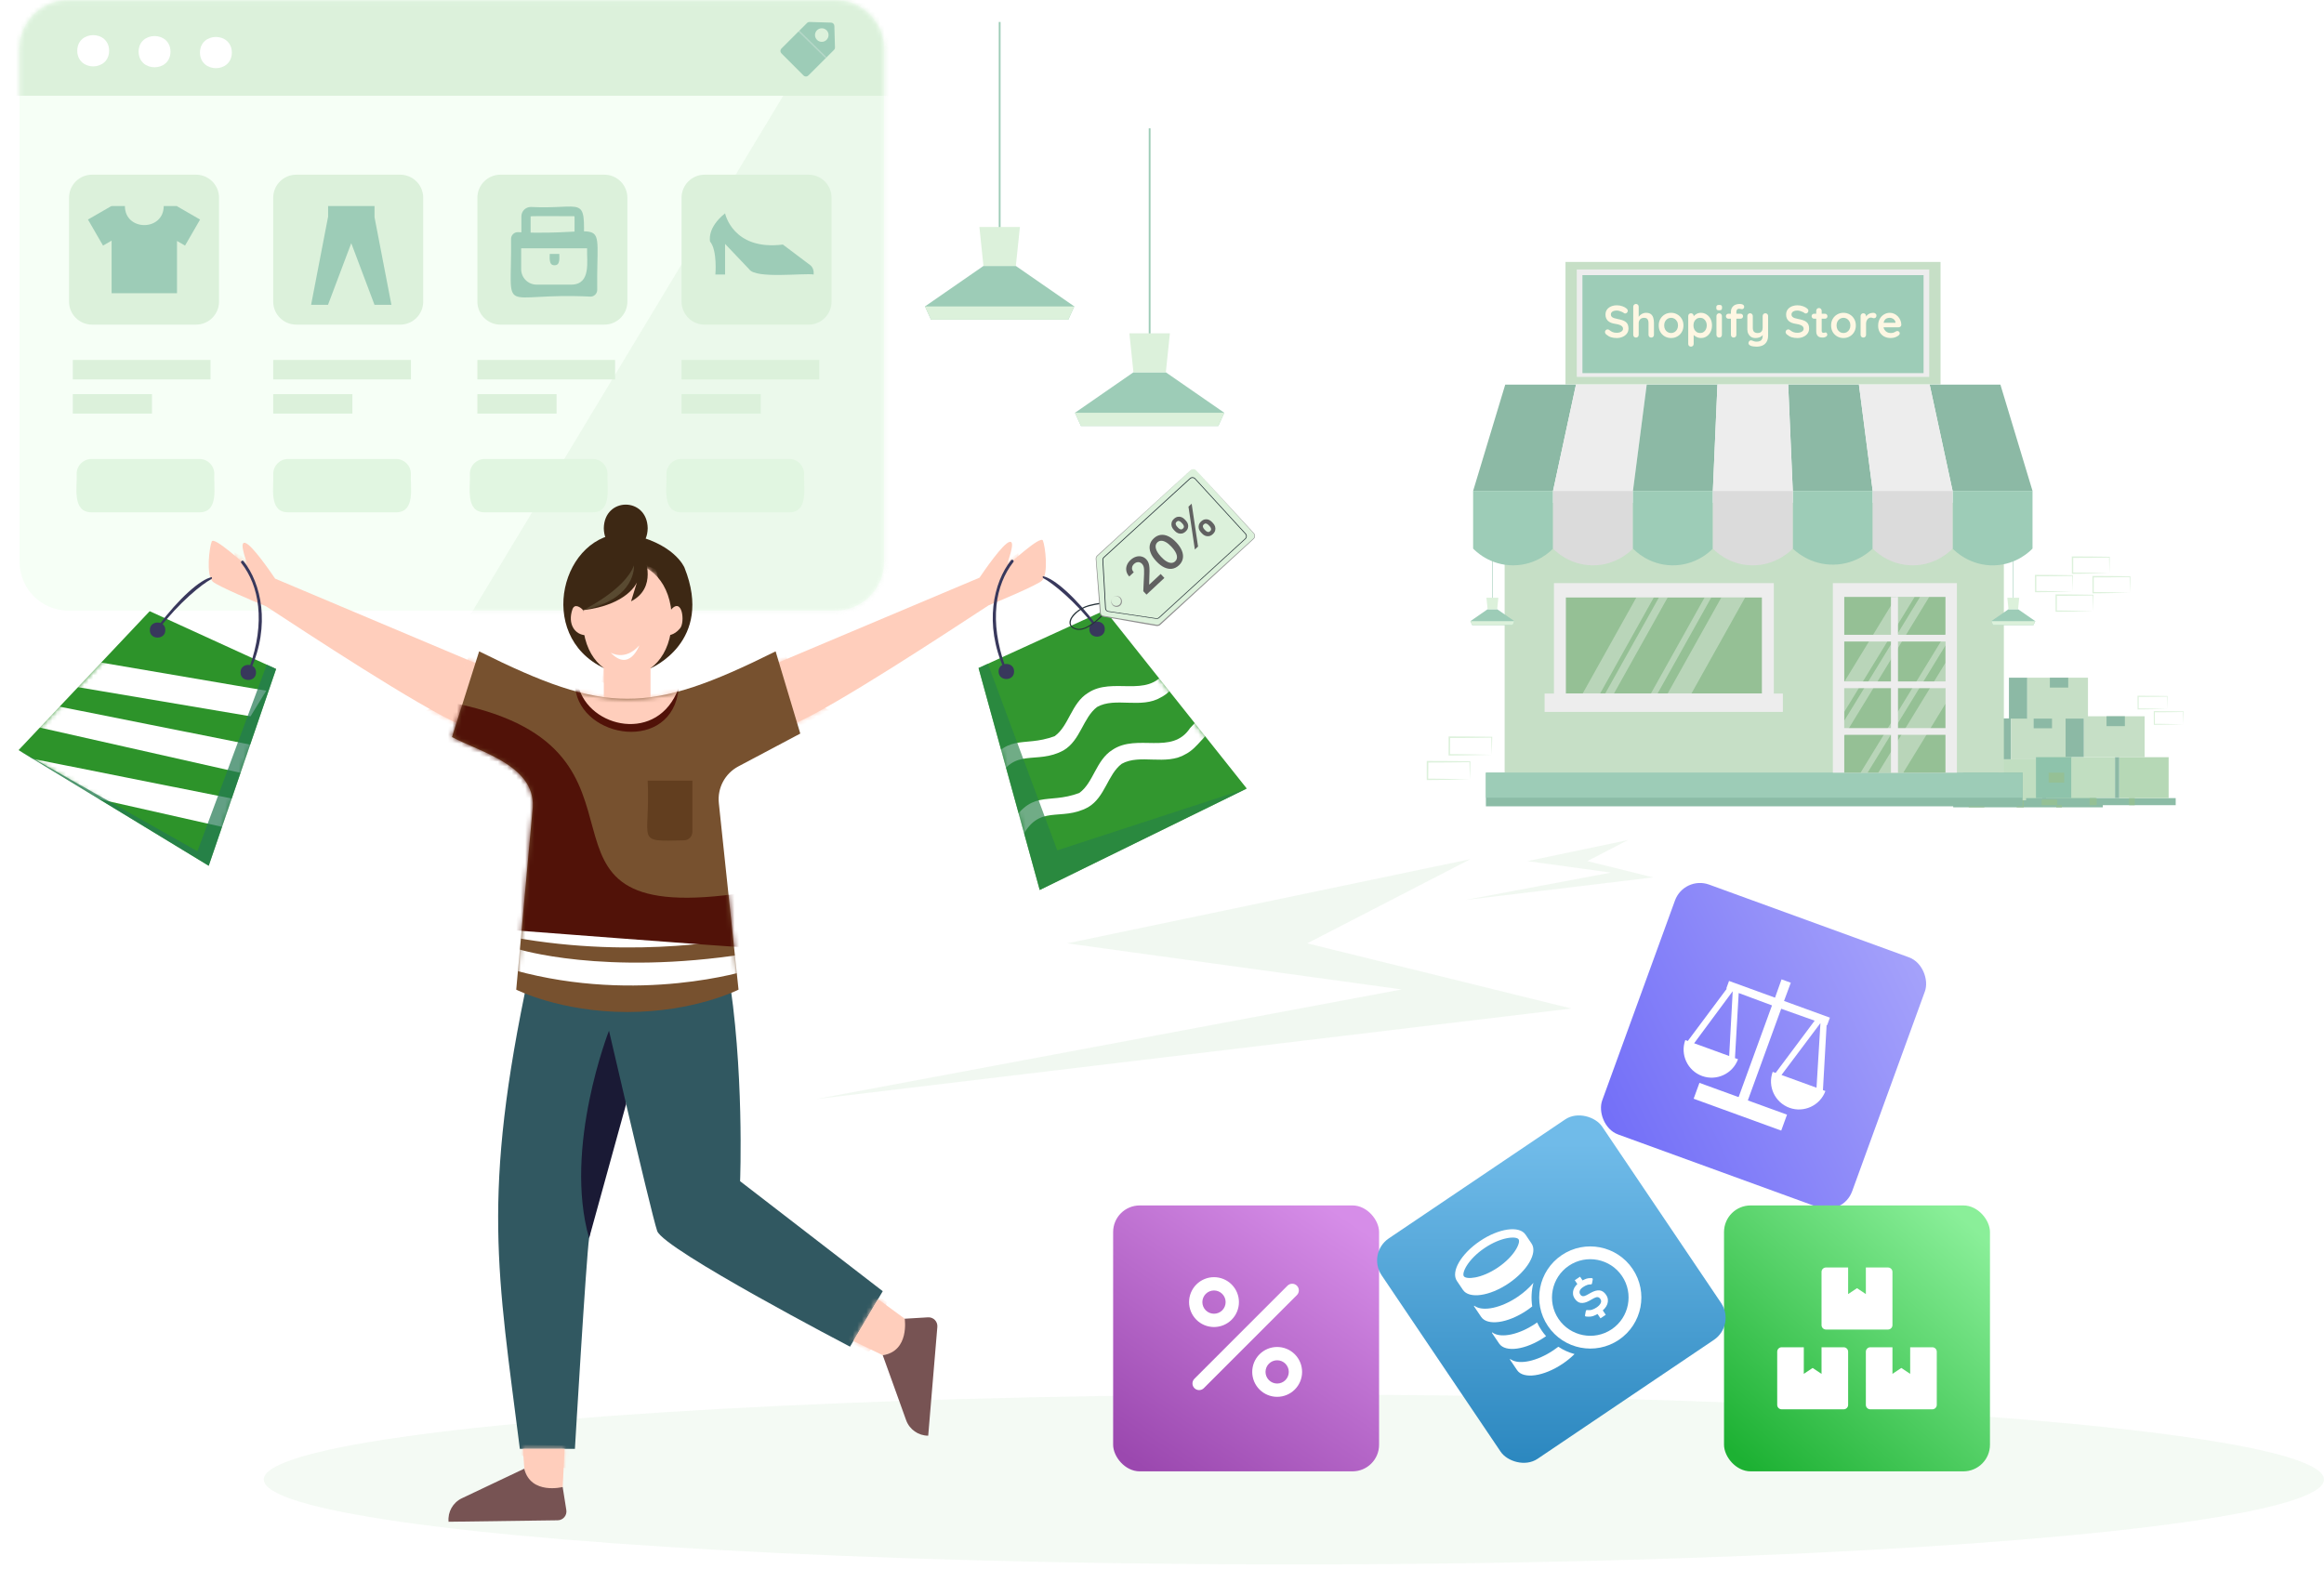 <svg width="511" height="345" viewBox="0 0 511 345" fill="none" xmlns="http://www.w3.org/2000/svg">
<g opacity="0.56">
<path d="M183.631 0.035H15.053C9.113 0.035 4.298 4.851 4.298 10.791V123.531C4.298 129.471 9.113 134.286 15.053 134.286H183.631C189.571 134.286 194.386 129.471 194.386 123.531V10.791C194.386 4.851 189.571 0.035 183.631 0.035Z" fill="#EFFFEF"/>
<mask id="mask0_1345_10351" style="mask-type:luminance" maskUnits="userSpaceOnUse" x="4" y="0" width="191" height="135">
<path d="M183.631 0.035H15.053C9.113 0.035 4.298 4.851 4.298 10.791V123.531C4.298 129.471 9.113 134.286 15.053 134.286H183.631C189.571 134.286 194.386 129.471 194.386 123.531V10.791C194.386 4.851 189.571 0.035 183.631 0.035Z" fill="white"/>
</mask>
<g mask="url(#mask0_1345_10351)">
<path opacity="0.42" d="M182.841 3.434L101.443 138.474H207.09L202.758 5.783L182.841 3.434Z" fill="#C0E6BF"/>
<path d="M202.758 -4.051H-0.671V21.058H202.758V-4.051Z" fill="#C0E6BF"/>
<path d="M23.994 11.161C23.975 15.742 17.006 15.742 16.987 11.161C17.006 6.58 23.975 6.58 23.994 11.161Z" fill="white"/>
<path d="M37.487 11.361C37.467 15.942 30.498 15.942 30.479 11.361C30.498 6.78 37.467 6.78 37.487 11.361Z" fill="white"/>
<path d="M50.976 11.56C50.957 16.141 43.988 16.141 43.968 11.56C43.988 6.98 50.957 6.98 50.976 11.56Z" fill="white"/>
</g>
<path d="M46.29 79.159H16.008V83.438H46.29V79.159Z" fill="#C0E6BF"/>
<path d="M33.42 86.671H16.008V90.95H33.42V86.671Z" fill="#C0E6BF"/>
<path d="M43.094 38.414H20.246C17.448 38.414 15.18 40.682 15.18 43.48V66.321C15.18 69.119 17.448 71.387 20.246 71.387H43.094C45.892 71.387 48.16 69.119 48.16 66.321V43.48C48.16 40.682 45.892 38.414 43.094 38.414Z" fill="#C0E6BF"/>
<path d="M87.989 38.415H65.141C62.343 38.415 60.075 40.683 60.075 43.48V66.321C60.075 69.119 62.343 71.387 65.141 71.387H87.989C90.787 71.387 93.055 69.119 93.055 66.321V43.48C93.055 40.683 90.787 38.415 87.989 38.415Z" fill="#C0E6BF"/>
<path d="M132.882 38.415H110.033C107.236 38.415 104.968 40.683 104.968 43.48V66.321C104.968 69.119 107.236 71.387 110.033 71.387H132.882C135.679 71.387 137.947 69.119 137.947 66.321V43.48C137.947 40.683 135.679 38.415 132.882 38.415Z" fill="#C0E6BF"/>
<path d="M177.776 38.415H154.928C152.13 38.415 149.862 40.683 149.862 43.48V66.321C149.862 69.119 152.13 71.387 154.928 71.387H177.776C180.574 71.387 182.842 69.119 182.842 66.321V43.48C182.842 40.683 180.574 38.415 177.776 38.415Z" fill="#C0E6BF"/>
<path d="M43.994 48.28L38.921 45.352V45.312H35.999C35.975 50.897 27.486 50.892 27.462 45.312H24.54V45.41L24.484 45.312L19.345 48.28L22.652 54.006L24.54 52.915V64.486H38.921V52.986L40.688 54.006L43.994 48.28Z" fill="#51A47F"/>
<path d="M159.431 46.914C159.431 46.914 161.1 55.169 172.14 53.778L178.088 58.259C178.761 58.739 178.975 59.574 178.912 60.364C176.743 60.003 166.161 61.375 164.735 59.214L159.431 53.639V60.364H157.296C157.296 60.364 157.759 55.076 156.137 53.13C156.137 53.13 155.35 50.162 159.431 46.914Z" fill="#51A47F"/>
<path d="M82.353 47.781V45.315H72.146V47.737H72.124L68.406 67.023H72.124L77.234 53.473L82.344 67.023H86.062L82.353 47.781Z" fill="#51A47F"/>
<path d="M129.833 65.225C109.299 64.231 112.564 70.118 112.372 52.533C112.372 51.714 113.034 51.051 113.853 51.051C134.387 52.045 131.122 46.158 131.314 63.743C131.314 64.562 130.651 65.225 129.833 65.225Z" fill="#51A47F"/>
<path d="M128.354 53.441H114.643V47.576C114.643 46.438 115.569 45.515 116.704 45.515C128.273 46.095 128.673 42.618 128.351 53.441H128.354ZM116.672 51.414H126.326C126.29 51.377 126.395 47.537 126.292 47.542C126.246 47.579 116.672 47.474 116.672 47.576V51.414Z" fill="#51A47F"/>
<path d="M125.7 62.588H117.983C116.112 62.588 114.596 61.073 114.596 59.204V54.603H129.087C128.997 57.462 130.008 62.491 125.7 62.588Z" fill="#C0E6BF"/>
<path d="M121.939 58.332C120.628 58.376 120.886 56.687 120.876 55.844H122.981C122.969 56.682 123.235 58.354 121.939 58.332Z" fill="#51A47F"/>
<path d="M180.144 79.159H149.861V83.438H180.144V79.159Z" fill="#C0E6BF"/>
<path d="M167.273 86.672H149.861V90.95H167.273V86.672Z" fill="#C0E6BF"/>
<path d="M43.866 112.663H20.107C15.748 112.634 17.024 106.94 16.856 104.182C16.856 102.388 18.311 100.934 20.107 100.934H43.866C45.662 100.934 47.117 102.388 47.117 104.184C46.944 106.947 48.235 112.629 43.866 112.666V112.663Z" fill="#CAEFC9"/>
<path d="M87.094 112.663H63.334C58.975 112.634 60.252 106.94 60.084 104.182C60.084 102.388 61.539 100.934 63.334 100.934H87.094C88.89 100.934 90.344 102.388 90.344 104.184C90.171 106.947 91.463 112.629 87.094 112.666V112.663Z" fill="#CAEFC9"/>
<path d="M130.325 112.663H106.565C102.206 112.634 103.483 106.94 103.315 104.182C103.315 102.388 104.769 100.934 106.565 100.934H130.325C132.12 100.934 133.575 102.388 133.575 104.184C133.402 106.947 134.693 112.629 130.325 112.666V112.663Z" fill="#CAEFC9"/>
<path d="M173.553 112.663H149.794C145.435 112.634 146.712 106.94 146.543 104.182C146.543 102.388 147.998 100.934 149.794 100.934H173.553C175.349 100.934 176.804 102.388 176.804 104.184C176.631 106.947 177.922 112.629 173.553 112.666V112.663Z" fill="#CAEFC9"/>
<path d="M90.357 79.159H60.075V83.438H90.357V79.159Z" fill="#C0E6BF"/>
<path d="M77.487 86.672H60.075V90.95H77.487V86.672Z" fill="#C0E6BF"/>
<path d="M135.25 79.159H104.967V83.438H135.25V79.159Z" fill="#C0E6BF"/>
<path d="M122.38 86.672H104.967V90.95H122.38V86.672Z" fill="#C0E6BF"/>
</g>
<path d="M178.002 4.833L182.737 4.972C183.132 4.984 183.449 5.301 183.46 5.696L183.591 10.432C183.597 10.637 183.518 10.835 183.373 10.98L177.737 16.608C177.446 16.898 176.974 16.898 176.684 16.607L171.816 11.731C171.526 11.44 171.526 10.969 171.817 10.678L177.454 5.05C177.599 4.905 177.797 4.827 178.002 4.833ZM180.692 6.218C179.869 6.218 179.203 6.884 179.203 7.707C179.203 8.53 179.869 9.197 180.692 9.197C181.515 9.197 182.182 8.53 182.182 7.707C182.182 6.884 181.515 6.218 180.692 6.218Z" fill="#9DCCB7"/>
<path d="M175.57 6.981C175.506 6.918 175.505 6.815 175.568 6.751C175.631 6.687 175.733 6.686 175.797 6.749L181.648 12.47C181.712 12.533 181.713 12.636 181.65 12.7C181.587 12.764 181.485 12.765 181.42 12.702L175.57 6.981Z" fill="#F5F5F5" fill-opacity="0.27"/>
<rect x="438.162" y="157.98" width="4.034" height="8.999" fill="#8CB9A5"/>
<rect x="442.196" y="157.98" width="13.344" height="8.999" fill="#C6DFC6"/>
<rect x="435.679" y="166.98" width="13.344" height="8.999" fill="#C1DEC1"/>
<rect x="429.473" y="175.979" width="32.894" height="1.552" fill="#8CBCA6"/>
<rect x="449.954" y="166.98" width="10.861" height="8.999" fill="#B6D8B6"/>
<rect x="447.161" y="157.98" width="4.034" height="2.172" fill="#8CB9A5"/>
<rect x="449.023" y="166.98" width="0.931" height="8.999" fill="#8CB9A5"/>
<rect x="431.645" y="166.98" width="7.758" height="8.999" fill="#8EC3AB"/>
<rect x="434.437" y="170.393" width="3.414" height="2.172" fill="#95C095"/>
<rect x="432.887" y="176.289" width="3.414" height="1.241" fill="#95C095"/>
<rect x="443.437" y="175.979" width="1.552" height="1.552" fill="#95C095"/>
<rect x="452.127" y="175.979" width="1.241" height="1.552" fill="#95C095"/>
<path d="M426.685 57.602H344.216V84.539H426.685V57.602Z" fill="#C6DFC6"/>
<path d="M444.725 169.913H326.719V177.314H444.725V169.913Z" fill="#8CBCA6"/>
<path d="M440.606 110.576H330.839V169.913H440.606V110.576Z" fill="#C6DFC6"/>
<path d="M424.199 59.259H346.703V82.881H424.199V59.259Z" fill="#EDEDED"/>
<path d="M422.956 60.502H347.946V82.052H422.956V60.502Z" fill="#9DCCB7"/>
<path d="M444.725 169.913H326.719V175.416H444.725V169.913Z" fill="#9DCCB7"/>
<path d="M390.022 128.231H341.684V154.919H390.022V128.231Z" fill="#EDEDED"/>
<path d="M387.403 131.389H344.304V152.512H387.403V131.389Z" fill="#95C095"/>
<path d="M430.279 128.231H403.01V169.913H430.279V128.231Z" fill="#EDEDED"/>
<path d="M427.771 131.268H405.517V169.913H427.771V131.268Z" fill="#95C095"/>
<path d="M392.015 152.511H339.628V156.548H392.015V152.511Z" fill="#EDEDED"/>
<g opacity="0.34">
<path d="M363.632 131.389L351.829 152.512H347.996L359.798 131.389H363.632Z" fill="white"/>
<path d="M376.271 131.389L364.465 152.512H362.998L374.804 131.389H376.271Z" fill="white"/>
<path d="M383.718 131.389L371.911 152.512H366.682L378.488 131.389H383.718Z" fill="white"/>
<path d="M366.681 131.389L354.874 152.512H352.955L364.762 131.389H366.681Z" fill="white"/>
</g>
<g opacity="0.34">
<path d="M420.988 131.268L405.517 156.548V149.942L416.947 131.268H420.988Z" fill="white"/>
<path d="M427.776 139.399V141.923L410.648 169.913H409.102L427.776 139.399Z" fill="white"/>
<path d="M427.775 145.74V154.741L418.492 169.913H412.985L427.775 145.74Z" fill="white"/>
<path d="M424.195 131.268L405.517 161.79V158.487L422.173 131.268H424.195Z" fill="white"/>
</g>
<path d="M346.524 84.58H330.971L323.91 107.953H341.481L346.524 84.58Z" fill="#8CB9A5"/>
<path d="M362.078 84.58H346.525L341.482 107.953H359.053L362.078 84.58Z" fill="#EDEDED"/>
<path d="M377.631 84.58H362.078L359.053 107.953H376.624L377.631 84.58Z" fill="#8CB9A5"/>
<path d="M408.742 84.58H393.189L394.196 107.953H411.767L408.742 84.58Z" fill="#8CB9A5"/>
<path d="M439.848 84.58H424.295L429.339 107.953H446.91L439.848 84.58Z" fill="#8CB9A5"/>
<path d="M393.188 84.58H377.631L376.624 107.953H394.195L393.188 84.58Z" fill="#EDEDED"/>
<path d="M424.294 84.58H408.741L411.766 107.953H429.338L424.294 84.58Z" fill="#EDEDED"/>
<path d="M341.481 107.953H323.91V120.63C324.365 121.111 327.544 124.351 332.778 124.318C337.917 124.285 341.017 121.123 341.481 120.63V107.953Z" fill="#9DCCB7"/>
<path d="M359.053 107.953H341.482V120.63C341.95 121.123 345.05 124.285 350.184 124.318C355.419 124.352 358.597 121.111 359.053 120.63V107.953Z" fill="#DBDBDB"/>
<path d="M376.624 107.953H359.053V120.63C359.533 121.14 362.567 124.219 367.594 124.318C372.911 124.422 376.177 121.103 376.624 120.63V107.953Z" fill="#9DCCB7"/>
<path d="M411.766 107.953H394.195V120.63C394.701 121.132 397.983 124.265 403.225 124.165C408.177 124.07 411.228 121.161 411.766 120.63V107.953Z" fill="#9DCCB7"/>
<path d="M446.909 107.953H429.338V120.63C429.785 121.098 433.138 124.492 438.534 124.318C443.453 124.161 446.412 121.152 446.909 120.63V107.953Z" fill="#9DCCB7"/>
<path d="M394.195 107.953H376.624V120.63C377.105 121.14 380.138 124.219 385.161 124.318C390.478 124.422 393.743 121.103 394.195 120.63V107.953Z" fill="#DBDBDB"/>
<path d="M429.338 107.953H411.767V120.63C412.219 121.107 415.484 124.422 420.797 124.318C425.824 124.219 428.853 121.14 429.338 120.63V107.953Z" fill="#DBDBDB"/>
<path d="M417.328 131.268H415.783V169.913H417.328V131.268Z" fill="#EDEDED"/>
<path d="M403.801 149.855V151.33H428.903V149.855H403.801Z" fill="#EDEDED"/>
<path d="M403.229 160.112V161.587H428.331V160.112H403.229Z" fill="#EDEDED"/>
<path d="M403.805 139.594V141.07H428.907V139.594H403.805Z" fill="#EDEDED"/>
<path d="M355.503 74.332C355.036 74.332 354.617 74.275 354.244 74.162C353.871 74.042 353.514 73.836 353.174 73.543C353.088 73.469 353.021 73.386 352.975 73.293C352.928 73.2 352.905 73.106 352.905 73.013C352.905 72.86 352.958 72.727 353.065 72.614C353.178 72.494 353.318 72.434 353.484 72.434C353.611 72.434 353.724 72.474 353.824 72.553C354.077 72.76 354.327 72.917 354.573 73.023C354.827 73.13 355.136 73.183 355.503 73.183C355.749 73.183 355.976 73.146 356.182 73.073C356.389 72.993 356.555 72.89 356.682 72.763C356.808 72.63 356.872 72.48 356.872 72.314C356.872 72.114 356.812 71.944 356.692 71.804C356.572 71.664 356.389 71.548 356.142 71.454C355.896 71.354 355.583 71.278 355.203 71.225C354.843 71.171 354.527 71.091 354.254 70.985C353.981 70.871 353.751 70.732 353.564 70.565C353.384 70.392 353.248 70.192 353.155 69.966C353.061 69.732 353.015 69.472 353.015 69.186C353.015 68.753 353.125 68.383 353.344 68.077C353.571 67.77 353.874 67.537 354.254 67.377C354.633 67.218 355.053 67.138 355.513 67.138C355.946 67.138 356.345 67.204 356.712 67.338C357.085 67.464 357.388 67.627 357.621 67.827C357.814 67.98 357.911 68.157 357.911 68.357C357.911 68.503 357.854 68.636 357.741 68.756C357.628 68.876 357.495 68.936 357.341 68.936C357.241 68.936 357.151 68.906 357.072 68.846C356.965 68.753 356.822 68.666 356.642 68.587C356.462 68.5 356.272 68.43 356.072 68.377C355.872 68.317 355.686 68.287 355.513 68.287C355.226 68.287 354.983 68.323 354.783 68.397C354.59 68.47 354.444 68.57 354.344 68.697C354.244 68.823 354.194 68.97 354.194 69.136C354.194 69.336 354.25 69.502 354.364 69.636C354.483 69.762 354.653 69.866 354.873 69.945C355.093 70.019 355.356 70.085 355.663 70.145C356.062 70.219 356.412 70.305 356.712 70.405C357.018 70.505 357.271 70.635 357.471 70.795C357.671 70.948 357.821 71.145 357.921 71.384C358.021 71.618 358.071 71.904 358.071 72.244C358.071 72.677 357.951 73.05 357.711 73.363C357.471 73.676 357.155 73.916 356.762 74.082C356.375 74.249 355.956 74.332 355.503 74.332ZM361.925 68.786C362.404 68.786 362.767 68.89 363.014 69.096C363.267 69.303 363.44 69.579 363.533 69.925C363.627 70.265 363.673 70.645 363.673 71.065V73.623C363.673 73.796 363.617 73.942 363.503 74.062C363.39 74.176 363.247 74.232 363.074 74.232C362.901 74.232 362.757 74.176 362.644 74.062C362.531 73.942 362.474 73.796 362.474 73.623V71.065C362.474 70.845 362.448 70.648 362.394 70.475C362.341 70.295 362.244 70.152 362.104 70.045C361.965 69.939 361.765 69.885 361.505 69.885C361.252 69.885 361.035 69.939 360.855 70.045C360.676 70.152 360.539 70.295 360.446 70.475C360.359 70.648 360.316 70.845 360.316 71.065V73.623C360.316 73.796 360.259 73.942 360.146 74.062C360.033 74.176 359.89 74.232 359.716 74.232C359.543 74.232 359.4 74.176 359.287 74.062C359.173 73.942 359.117 73.796 359.117 73.623V67.447C359.117 67.274 359.173 67.131 359.287 67.018C359.4 66.898 359.543 66.838 359.716 66.838C359.89 66.838 360.033 66.898 360.146 67.018C360.259 67.131 360.316 67.274 360.316 67.447V69.925L360.166 69.895C360.226 69.782 360.309 69.662 360.416 69.536C360.522 69.403 360.652 69.279 360.805 69.166C360.959 69.053 361.129 68.963 361.315 68.896C361.502 68.823 361.705 68.786 361.925 68.786ZM370.158 71.564C370.158 72.111 370.034 72.594 369.788 73.013C369.548 73.426 369.222 73.749 368.809 73.982C368.402 74.216 367.946 74.332 367.44 74.332C366.934 74.332 366.474 74.216 366.061 73.982C365.654 73.749 365.328 73.426 365.082 73.013C364.842 72.594 364.722 72.111 364.722 71.564C364.722 71.018 364.842 70.538 365.082 70.125C365.328 69.706 365.654 69.379 366.061 69.146C366.474 68.906 366.934 68.786 367.44 68.786C367.946 68.786 368.402 68.906 368.809 69.146C369.222 69.379 369.548 69.706 369.788 70.125C370.034 70.538 370.158 71.018 370.158 71.564ZM368.959 71.564C368.959 71.225 368.889 70.931 368.749 70.685C368.616 70.432 368.432 70.235 368.199 70.095C367.973 69.956 367.72 69.885 367.44 69.885C367.16 69.885 366.904 69.956 366.67 70.095C366.444 70.235 366.261 70.432 366.121 70.685C365.988 70.931 365.921 71.225 365.921 71.564C365.921 71.897 365.988 72.191 366.121 72.444C366.261 72.69 366.444 72.883 366.67 73.023C366.904 73.163 367.16 73.233 367.44 73.233C367.72 73.233 367.973 73.163 368.199 73.023C368.432 72.883 368.616 72.69 368.749 72.444C368.889 72.191 368.959 71.897 368.959 71.564ZM373.975 68.786C374.441 68.786 374.858 68.906 375.224 69.146C375.597 69.379 375.89 69.702 376.103 70.115C376.323 70.528 376.433 71.008 376.433 71.554C376.433 72.1 376.323 72.584 376.103 73.003C375.89 73.416 375.6 73.743 375.234 73.982C374.874 74.216 374.468 74.332 374.015 74.332C373.749 74.332 373.499 74.289 373.266 74.202C373.032 74.116 372.826 74.006 372.646 73.873C372.473 73.739 372.336 73.606 372.236 73.473C372.143 73.333 372.096 73.216 372.096 73.123L372.406 72.993V75.621C372.406 75.794 372.35 75.938 372.236 76.051C372.123 76.171 371.98 76.231 371.807 76.231C371.634 76.231 371.49 76.174 371.377 76.061C371.264 75.948 371.207 75.801 371.207 75.621V69.496C371.207 69.323 371.264 69.179 371.377 69.066C371.49 68.946 371.634 68.886 371.807 68.886C371.98 68.886 372.123 68.946 372.236 69.066C372.35 69.179 372.406 69.323 372.406 69.496V69.986L372.236 69.895C372.236 69.809 372.283 69.706 372.376 69.586C372.47 69.459 372.596 69.336 372.756 69.216C372.916 69.09 373.099 68.986 373.306 68.906C373.519 68.826 373.742 68.786 373.975 68.786ZM373.825 69.885C373.532 69.885 373.276 69.959 373.056 70.105C372.836 70.252 372.663 70.452 372.536 70.705C372.416 70.951 372.356 71.234 372.356 71.554C372.356 71.867 372.416 72.154 372.536 72.414C372.663 72.667 372.836 72.867 373.056 73.013C373.276 73.16 373.532 73.233 373.825 73.233C374.118 73.233 374.371 73.16 374.585 73.013C374.804 72.867 374.974 72.667 375.094 72.414C375.221 72.154 375.284 71.867 375.284 71.554C375.284 71.234 375.221 70.951 375.094 70.705C374.974 70.452 374.804 70.252 374.585 70.105C374.371 69.959 374.118 69.885 373.825 69.885ZM378.611 73.623C378.611 73.796 378.554 73.942 378.441 74.062C378.328 74.176 378.184 74.232 378.011 74.232C377.838 74.232 377.695 74.176 377.582 74.062C377.468 73.942 377.412 73.796 377.412 73.623V69.496C377.412 69.323 377.468 69.179 377.582 69.066C377.695 68.946 377.838 68.886 378.011 68.886C378.184 68.886 378.328 68.946 378.441 69.066C378.554 69.179 378.611 69.323 378.611 69.496V73.623ZM378.001 68.237C377.775 68.237 377.615 68.2 377.522 68.127C377.428 68.054 377.382 67.924 377.382 67.737V67.547C377.382 67.354 377.432 67.224 377.532 67.158C377.638 67.084 377.798 67.048 378.011 67.048C378.244 67.048 378.408 67.084 378.501 67.158C378.594 67.231 378.641 67.361 378.641 67.547V67.737C378.641 67.93 378.591 68.064 378.491 68.137C378.391 68.204 378.228 68.237 378.001 68.237ZM382.591 66.838C382.738 66.838 382.881 66.858 383.021 66.898C383.161 66.938 383.277 67.004 383.37 67.098C383.464 67.184 383.51 67.301 383.51 67.447C383.51 67.614 383.46 67.747 383.36 67.847C383.267 67.94 383.157 67.987 383.031 67.987C382.971 67.987 382.881 67.974 382.761 67.947C382.641 67.914 382.524 67.897 382.411 67.897C382.245 67.897 382.115 67.934 382.022 68.007C381.935 68.08 381.875 68.167 381.842 68.267C381.808 68.36 381.792 68.443 381.792 68.517V73.623C381.792 73.796 381.735 73.942 381.622 74.062C381.509 74.176 381.365 74.232 381.192 74.232C381.019 74.232 380.876 74.176 380.762 74.062C380.649 73.942 380.593 73.796 380.593 73.623V68.527C380.593 68.054 380.759 67.654 381.092 67.328C381.425 67.001 381.925 66.838 382.591 66.838ZM382.701 68.986C382.861 68.986 382.994 69.04 383.101 69.146C383.207 69.246 383.261 69.376 383.261 69.536C383.261 69.696 383.207 69.829 383.101 69.936C382.994 70.035 382.861 70.085 382.701 70.085H380.053C379.893 70.085 379.76 70.035 379.653 69.936C379.547 69.829 379.493 69.696 379.493 69.536C379.493 69.376 379.547 69.246 379.653 69.146C379.76 69.04 379.893 68.986 380.053 68.986H382.701ZM388.172 68.886C388.345 68.886 388.488 68.946 388.602 69.066C388.715 69.179 388.772 69.323 388.772 69.496V73.743C388.772 74.356 388.655 74.842 388.422 75.201C388.195 75.568 387.889 75.831 387.503 75.991C387.116 76.151 386.683 76.231 386.204 76.231C385.99 76.231 385.764 76.214 385.524 76.181C385.284 76.147 385.088 76.097 384.935 76.031C384.735 75.944 384.595 75.834 384.515 75.701C384.442 75.575 384.428 75.438 384.475 75.291C384.535 75.098 384.631 74.965 384.765 74.892C384.898 74.825 385.038 74.819 385.184 74.872C385.291 74.905 385.431 74.955 385.604 75.022C385.777 75.095 385.977 75.132 386.204 75.132C386.51 75.132 386.763 75.088 386.963 75.002C387.169 74.922 387.323 74.782 387.423 74.582C387.529 74.389 387.583 74.122 387.583 73.783V73.113L387.792 73.353C387.679 73.573 387.536 73.756 387.363 73.903C387.196 74.042 386.996 74.149 386.763 74.222C386.53 74.296 386.264 74.332 385.964 74.332C385.611 74.332 385.301 74.252 385.034 74.092C384.775 73.926 384.571 73.699 384.425 73.413C384.278 73.12 384.205 72.787 384.205 72.414V69.496C384.205 69.323 384.262 69.179 384.375 69.066C384.488 68.946 384.631 68.886 384.805 68.886C384.978 68.886 385.121 68.946 385.234 69.066C385.348 69.179 385.404 69.323 385.404 69.496V72.054C385.404 72.487 385.497 72.793 385.684 72.973C385.877 73.146 386.144 73.233 386.483 73.233C386.717 73.233 386.913 73.19 387.073 73.103C387.233 73.01 387.356 72.877 387.443 72.703C387.529 72.523 387.573 72.307 387.573 72.054V69.496C387.573 69.323 387.629 69.179 387.742 69.066C387.856 68.946 387.999 68.886 388.172 68.886ZM395.219 74.332C394.752 74.332 394.333 74.275 393.96 74.162C393.586 74.042 393.23 73.836 392.89 73.543C392.804 73.469 392.737 73.386 392.69 73.293C392.644 73.2 392.621 73.106 392.621 73.013C392.621 72.86 392.674 72.727 392.78 72.614C392.894 72.494 393.034 72.434 393.2 72.434C393.327 72.434 393.44 72.474 393.54 72.553C393.793 72.76 394.043 72.917 394.289 73.023C394.542 73.13 394.852 73.183 395.219 73.183C395.465 73.183 395.692 73.146 395.898 73.073C396.105 72.993 396.271 72.89 396.398 72.763C396.524 72.63 396.588 72.48 396.588 72.314C396.588 72.114 396.528 71.944 396.408 71.804C396.288 71.664 396.105 71.548 395.858 71.454C395.612 71.354 395.299 71.278 394.919 71.225C394.559 71.171 394.243 71.091 393.97 70.985C393.696 70.871 393.467 70.732 393.28 70.565C393.1 70.392 392.964 70.192 392.87 69.966C392.777 69.732 392.73 69.472 392.73 69.186C392.73 68.753 392.84 68.383 393.06 68.077C393.287 67.77 393.59 67.537 393.97 67.377C394.349 67.218 394.769 67.138 395.229 67.138C395.662 67.138 396.061 67.204 396.428 67.338C396.801 67.464 397.104 67.627 397.337 67.827C397.53 67.98 397.627 68.157 397.627 68.357C397.627 68.503 397.57 68.636 397.457 68.756C397.344 68.876 397.21 68.936 397.057 68.936C396.957 68.936 396.867 68.906 396.787 68.846C396.681 68.753 396.538 68.666 396.358 68.587C396.178 68.5 395.988 68.43 395.788 68.377C395.588 68.317 395.402 68.287 395.229 68.287C394.942 68.287 394.699 68.323 394.499 68.397C394.306 68.47 394.159 68.57 394.059 68.697C393.96 68.823 393.91 68.97 393.91 69.136C393.91 69.336 393.966 69.502 394.079 69.636C394.199 69.762 394.369 69.866 394.589 69.945C394.809 70.019 395.072 70.085 395.378 70.145C395.778 70.219 396.128 70.305 396.428 70.405C396.734 70.505 396.987 70.635 397.187 70.795C397.387 70.948 397.537 71.145 397.637 71.384C397.737 71.618 397.787 71.904 397.787 72.244C397.787 72.677 397.667 73.05 397.427 73.363C397.187 73.676 396.871 73.916 396.478 74.082C396.091 74.249 395.672 74.332 395.219 74.332ZM398.893 68.986H401.261C401.421 68.986 401.554 69.04 401.66 69.146C401.767 69.253 401.82 69.386 401.82 69.546C401.82 69.699 401.767 69.829 401.66 69.936C401.554 70.035 401.421 70.085 401.261 70.085H398.893C398.733 70.085 398.599 70.032 398.493 69.925C398.386 69.819 398.333 69.686 398.333 69.526C398.333 69.373 398.386 69.246 398.493 69.146C398.599 69.04 398.733 68.986 398.893 68.986ZM399.962 67.737C400.135 67.737 400.275 67.797 400.381 67.917C400.495 68.03 400.551 68.174 400.551 68.347V72.793C400.551 72.887 400.568 72.963 400.601 73.023C400.641 73.083 400.691 73.126 400.751 73.153C400.818 73.18 400.888 73.193 400.961 73.193C401.041 73.193 401.114 73.18 401.181 73.153C401.247 73.12 401.324 73.103 401.411 73.103C401.504 73.103 401.587 73.146 401.66 73.233C401.74 73.32 401.78 73.439 401.78 73.593C401.78 73.779 401.677 73.933 401.471 74.052C401.271 74.172 401.054 74.232 400.821 74.232C400.681 74.232 400.525 74.222 400.351 74.202C400.185 74.176 400.025 74.119 399.872 74.032C399.725 73.939 399.602 73.799 399.502 73.613C399.402 73.426 399.352 73.17 399.352 72.843V68.347C399.352 68.174 399.409 68.03 399.522 67.917C399.642 67.797 399.789 67.737 399.962 67.737ZM408.059 71.564C408.059 72.111 407.935 72.594 407.689 73.013C407.449 73.426 407.123 73.749 406.71 73.982C406.303 74.216 405.847 74.332 405.341 74.332C404.834 74.332 404.375 74.216 403.962 73.982C403.555 73.749 403.229 73.426 402.982 73.013C402.743 72.594 402.623 72.111 402.623 71.564C402.623 71.018 402.743 70.538 402.982 70.125C403.229 69.706 403.555 69.379 403.962 69.146C404.375 68.906 404.834 68.786 405.341 68.786C405.847 68.786 406.303 68.906 406.71 69.146C407.123 69.379 407.449 69.706 407.689 70.125C407.935 70.538 408.059 71.018 408.059 71.564ZM406.859 71.564C406.859 71.225 406.79 70.931 406.65 70.685C406.516 70.432 406.333 70.235 406.1 70.095C405.874 69.956 405.62 69.885 405.341 69.885C405.061 69.885 404.804 69.956 404.571 70.095C404.345 70.235 404.162 70.432 404.022 70.685C403.888 70.931 403.822 71.225 403.822 71.564C403.822 71.897 403.888 72.191 404.022 72.444C404.162 72.69 404.345 72.883 404.571 73.023C404.804 73.163 405.061 73.233 405.341 73.233C405.62 73.233 405.874 73.163 406.1 73.023C406.333 72.883 406.516 72.69 406.65 72.444C406.79 72.191 406.859 71.897 406.859 71.564ZM409.708 74.232C409.534 74.232 409.391 74.176 409.278 74.062C409.165 73.942 409.108 73.796 409.108 73.623V69.496C409.108 69.323 409.165 69.179 409.278 69.066C409.391 68.946 409.534 68.886 409.708 68.886C409.881 68.886 410.024 68.946 410.137 69.066C410.25 69.179 410.307 69.323 410.307 69.496V70.435L410.237 69.766C410.31 69.606 410.404 69.466 410.517 69.346C410.637 69.219 410.77 69.116 410.917 69.036C411.063 68.95 411.22 68.886 411.386 68.846C411.553 68.806 411.719 68.786 411.886 68.786C412.086 68.786 412.252 68.843 412.385 68.956C412.525 69.07 412.595 69.203 412.595 69.356C412.595 69.576 412.539 69.736 412.425 69.836C412.312 69.929 412.189 69.975 412.056 69.975C411.929 69.975 411.813 69.952 411.706 69.906C411.606 69.859 411.49 69.836 411.356 69.836C411.236 69.836 411.113 69.866 410.987 69.925C410.867 69.979 410.753 70.065 410.647 70.185C410.547 70.305 410.464 70.455 410.397 70.635C410.337 70.808 410.307 71.015 410.307 71.254V73.623C410.307 73.796 410.25 73.942 410.137 74.062C410.024 74.176 409.881 74.232 409.708 74.232ZM415.734 74.332C415.168 74.332 414.675 74.216 414.255 73.982C413.842 73.743 413.523 73.419 413.296 73.013C413.076 72.607 412.966 72.147 412.966 71.634C412.966 71.035 413.086 70.525 413.326 70.105C413.573 69.679 413.892 69.353 414.285 69.126C414.678 68.9 415.095 68.786 415.534 68.786C415.874 68.786 416.194 68.856 416.494 68.996C416.8 69.136 417.07 69.329 417.303 69.576C417.536 69.816 417.719 70.095 417.853 70.415C417.993 70.735 418.062 71.075 418.062 71.434C418.056 71.594 417.993 71.724 417.873 71.824C417.753 71.924 417.613 71.974 417.453 71.974H413.636L413.336 70.975H417.003L416.783 71.175V70.905C416.77 70.712 416.7 70.538 416.574 70.385C416.454 70.232 416.301 70.112 416.114 70.025C415.934 69.932 415.741 69.885 415.534 69.885C415.335 69.885 415.148 69.912 414.975 69.966C414.802 70.019 414.652 70.109 414.525 70.235C414.399 70.362 414.299 70.532 414.225 70.745C414.152 70.958 414.116 71.228 414.116 71.554C414.116 71.914 414.189 72.22 414.335 72.474C414.489 72.72 414.682 72.91 414.915 73.043C415.155 73.17 415.408 73.233 415.674 73.233C415.921 73.233 416.117 73.213 416.264 73.173C416.41 73.133 416.527 73.086 416.614 73.033C416.707 72.973 416.79 72.923 416.863 72.883C416.983 72.823 417.097 72.793 417.203 72.793C417.35 72.793 417.47 72.843 417.563 72.943C417.663 73.043 417.713 73.16 417.713 73.293C417.713 73.473 417.619 73.636 417.433 73.783C417.26 73.929 417.017 74.059 416.704 74.172C416.39 74.279 416.067 74.332 415.734 74.332Z" fill="#FEF7E3"/>
<rect x="454.185" y="157.509" width="4.034" height="8.999" fill="#8CB9A5"/>
<rect x="458.219" y="157.509" width="13.344" height="8.999" fill="#C6DFC6"/>
<rect x="451.702" y="166.509" width="13.344" height="8.999" fill="#C1DEC1"/>
<rect x="445.496" y="175.508" width="32.894" height="1.552" fill="#8CBCA6"/>
<rect x="465.977" y="166.509" width="10.861" height="8.999" fill="#B6D8B6"/>
<rect x="463.184" y="157.509" width="4.034" height="2.172" fill="#8CB9A5"/>
<rect x="441.726" y="149.026" width="4.034" height="8.999" fill="#8CB9A5"/>
<rect x="445.758" y="149.026" width="13.344" height="8.999" fill="#C6DFC6"/>
<rect x="450.724" y="149.026" width="4.034" height="2.172" fill="#8CB9A5"/>
<rect x="465.046" y="166.509" width="0.931" height="8.999" fill="#8CB9A5"/>
<rect x="447.668" y="166.509" width="7.758" height="8.999" fill="#8EC3AB"/>
<rect x="450.46" y="169.922" width="3.414" height="2.172" fill="#95C095"/>
<rect x="448.91" y="175.818" width="3.414" height="1.241" fill="#95C095"/>
<rect x="459.46" y="175.508" width="1.552" height="1.552" fill="#95C095"/>
<rect x="468.15" y="175.508" width="1.241" height="1.552" fill="#95C095"/>
<ellipse opacity="0.57" cx="284.5" cy="325.344" rx="226.5" ry="18.684" fill="#EBF6EB"/>
<g filter="url(#filter0_i_1345_10351)">
<g clip-path="url(#clip0_1345_10351)">
<rect x="370.294" y="192.522" width="58.476" height="58.476" rx="5.848" transform="rotate(20 370.294 192.522)" fill="url(#paint0_linear_1345_10351)"/>
<g clip-path="url(#clip1_1345_10351)">
<path d="M390.319 235.898L389.778 235.701C388.606 238.921 390.283 242.448 393.464 243.606C396.645 244.763 400.211 243.101 401.369 239.92L400.906 239.751L400.828 239.723L401.636 225.403L401.752 225.445L402.356 223.783L392.272 220.113L393.761 216.104L393.709 216.086L393.645 216.062L391.829 215.401L391.764 215.378L391.726 215.364L390.289 219.391L380.179 215.712L379.574 217.373L379.69 217.415L371.117 228.909L371.04 228.881L370.563 228.707C369.396 231.914 371.068 235.454 374.249 236.612C377.43 237.77 380.987 236.133 382.154 232.926L381.613 232.729L381.484 232.682L382.305 218.367L389.627 221.09L382.3 241.22L382.302 241.176L382.273 241.253L373.67 238.122L372.4 241.612L391.654 248.62L392.929 245.117L384.326 241.986L384.354 241.909L384.327 241.943L391.649 221.826L399.008 224.446L390.422 235.935L390.319 235.898ZM380.209 232.218L372.508 229.415L380.94 218.03L380.983 218.031L380.209 232.218ZM400.241 225.026L400.275 225.053L399.416 239.194L391.715 236.391L400.241 225.026Z" fill="white"/>
</g>
</g>
</g>
<g filter="url(#filter1_i_1345_10351)">
<rect x="379.077" y="265.079" width="58.476" height="58.476" rx="5.848" fill="url(#paint1_linear_1345_10351)"/>
<path d="M424.883 296.266H420.01V302.114L418.061 300.816L416.112 302.114V296.266H411.239C410.703 296.266 410.264 296.705 410.264 297.241V308.936C410.264 309.472 410.703 309.911 411.239 309.911H424.883C425.419 309.911 425.858 309.472 425.858 308.936V297.241C425.858 296.705 425.419 296.266 424.883 296.266ZM401.493 292.368H415.137C415.673 292.368 416.112 291.929 416.112 291.393V279.698C416.112 279.162 415.673 278.724 415.137 278.724H410.264V284.571L408.315 283.274L406.366 284.571V278.724H401.493C400.957 278.724 400.518 279.162 400.518 279.698V291.393C400.518 291.929 400.957 292.368 401.493 292.368ZM405.391 296.266H400.518V302.114L398.569 300.816L396.62 302.114V296.266H391.747C391.211 296.266 390.772 296.705 390.772 297.241V308.936C390.772 309.472 391.211 309.911 391.747 309.911H405.391C405.927 309.911 406.366 309.472 406.366 308.936V297.241C406.366 296.705 405.927 296.266 405.391 296.266Z" fill="white"/>
</g>
<g filter="url(#filter2_i_1345_10351)">
<rect x="244.756" y="265.079" width="58.476" height="58.476" rx="5.848" fill="url(#paint2_linear_1345_10351)"/>
<path fill-rule="evenodd" clip-rule="evenodd" d="M266.934 291.817C266.214 291.817 265.501 291.675 264.836 291.4C264.17 291.124 263.566 290.72 263.057 290.211C262.548 289.702 262.144 289.098 261.869 288.433C261.593 287.768 261.451 287.055 261.451 286.335C261.451 285.615 261.593 284.902 261.869 284.237C262.144 283.572 262.548 282.968 263.057 282.458C263.566 281.949 264.17 281.546 264.836 281.27C265.501 280.995 266.214 280.853 266.934 280.853C268.387 280.853 269.782 281.43 270.81 282.458C271.838 283.487 272.416 284.881 272.416 286.335C272.416 287.789 271.838 289.183 270.81 290.211C269.782 291.239 268.387 291.817 266.934 291.817ZM264.678 305.277C264.402 305.543 264.033 305.69 263.65 305.687C263.266 305.684 262.9 305.53 262.629 305.259C262.357 304.988 262.204 304.621 262.2 304.238C262.197 303.854 262.344 303.485 262.611 303.21L283.077 282.743C283.212 282.603 283.373 282.492 283.552 282.415C283.73 282.339 283.922 282.298 284.116 282.297C284.31 282.295 284.503 282.332 284.682 282.406C284.862 282.479 285.025 282.588 285.162 282.725C285.3 282.862 285.408 283.025 285.482 283.205C285.555 283.385 285.592 283.577 285.591 283.771C285.589 283.965 285.549 284.157 285.472 284.336C285.395 284.514 285.284 284.675 285.144 284.81L264.678 305.277ZM275.339 301.685C275.339 303.139 275.917 304.533 276.945 305.561C277.973 306.589 279.368 307.167 280.821 307.167C282.275 307.167 283.67 306.589 284.698 305.561C285.726 304.533 286.304 303.139 286.304 301.685C286.304 300.231 285.726 298.836 284.698 297.808C283.67 296.78 282.275 296.203 280.821 296.203C279.368 296.203 277.973 296.78 276.945 297.808C275.917 298.836 275.339 300.231 275.339 301.685ZM266.934 288.893C267.612 288.893 268.263 288.624 268.743 288.144C269.222 287.664 269.492 287.013 269.492 286.335C269.492 285.656 269.222 285.006 268.743 284.526C268.263 284.046 267.612 283.777 266.934 283.777C266.255 283.777 265.604 284.046 265.125 284.526C264.645 285.006 264.375 285.656 264.375 286.335C264.375 287.013 264.645 287.664 265.125 288.144C265.604 288.624 266.255 288.893 266.934 288.893ZM283.38 301.685C283.38 302.363 283.11 303.014 282.63 303.494C282.151 303.974 281.5 304.243 280.821 304.243C280.143 304.243 279.492 303.974 279.012 303.494C278.533 303.014 278.263 302.363 278.263 301.685C278.263 301.006 278.533 300.356 279.012 299.876C279.492 299.396 280.143 299.126 280.821 299.126C281.5 299.126 282.151 299.396 282.63 299.876C283.11 300.356 283.38 301.006 283.38 301.685Z" fill="white"/>
</g>
<g clip-path="url(#clip2_1345_10351)">
<rect x="300.524" y="275.592" width="58.476" height="58.476" rx="5.848" transform="rotate(-34 300.524 275.592)" fill="url(#paint3_linear_1345_10351)"/>
<path d="M353.538 285.763C353.574 286.113 353.531 286.455 353.41 286.792C353.287 287.128 353.09 287.452 352.814 287.764C352.693 287.899 352.559 288.028 352.418 288.154L353.073 289.125L351.914 289.907L351.271 288.954C350.923 289.149 350.572 289.311 350.22 289.429C349.683 289.611 348.751 289.51 348.751 289.51C348.679 289.515 348.611 289.485 348.565 289.431C348.519 289.378 348.499 289.307 348.511 289.236L348.7 288.264C348.721 288.159 348.811 288.082 348.916 288.077C348.916 288.077 349.606 288.162 349.997 288.03C350.386 287.897 350.743 287.723 351.07 287.503C351.48 287.226 351.771 286.923 351.942 286.596C352.113 286.268 352.095 285.951 351.887 285.642C351.737 285.42 351.553 285.288 351.332 285.248C351.113 285.21 350.835 285.282 350.494 285.46L349.394 286.073C348.738 286.428 348.146 286.576 347.623 286.519C347.098 286.463 346.642 286.146 346.256 285.574C346.042 285.257 345.916 284.931 345.877 284.596C345.838 284.261 345.872 283.933 345.98 283.612C346.087 283.29 346.259 282.987 346.496 282.703C346.596 282.584 346.709 282.473 346.826 282.363L346.261 281.526L347.42 280.744L347.973 281.565C348.262 281.409 348.549 281.279 348.832 281.182C349.313 281.02 349.966 281.065 349.966 281.065C350.039 281.058 350.11 281.086 350.159 281.139C350.208 281.193 350.229 281.265 350.216 281.336L350.045 282.258C350.027 282.354 349.948 282.432 349.848 282.442C349.848 282.442 349.37 282.431 349.042 282.546C348.715 282.661 348.397 282.821 348.089 283.029C347.686 283.301 347.442 283.579 347.353 283.861C347.264 284.146 347.305 284.413 347.472 284.66C347.622 284.883 347.805 285.008 348.023 285.034C348.241 285.063 348.524 284.985 348.871 284.799L349.836 284.262C350.552 283.866 351.184 283.7 351.733 283.765C352.282 283.832 352.749 284.152 353.136 284.725C353.367 285.067 353.501 285.413 353.538 285.763Z" fill="white"/>
<path d="M344.959 278.338C348.81 275.741 354.057 276.761 356.654 280.613C359.252 284.464 358.232 289.711 354.382 292.308C350.532 294.905 345.286 293.884 342.688 290.033C340.091 286.182 341.109 280.935 344.959 278.338ZM343.389 276.01C338.247 279.479 336.891 286.459 340.361 291.603C343.83 296.746 350.81 298.104 355.952 294.636C361.094 291.168 362.452 284.186 358.982 279.042C355.513 273.899 348.531 272.542 343.389 276.01Z" fill="white"/>
<path d="M325.409 272.912C321.241 275.724 318.971 279.649 320.341 281.68L321.666 283.644C323.036 285.675 327.526 285.042 331.694 282.23C335.861 279.419 338.131 275.494 336.761 273.463L335.436 271.499C334.066 269.468 329.576 270.101 325.409 272.912ZM326.439 274.439C330.114 271.96 333.41 271.79 333.908 272.529C334.407 273.268 333.015 276.26 329.339 278.74C325.663 281.219 322.367 281.389 321.869 280.65C321.37 279.912 322.762 276.919 326.439 274.439Z" fill="white"/>
<path d="M333.686 285.185C335.083 284.243 336.265 283.174 337.17 282.096C336.731 283.775 336.638 285.544 336.903 287.283C336.523 287.585 336.123 287.884 335.7 288.169C331.532 290.98 327.041 291.611 325.671 289.581L324.114 287.273C324.089 287.236 324.095 287.183 324.13 287.154C324.145 287.135 324.169 287.132 324.196 287.143C324.187 287.149 324.214 287.17 324.351 287.26C326.2 288.426 330.065 287.627 333.686 285.185Z" fill="white"/>
<path d="M338.957 292.55C339.263 293.003 339.589 293.426 339.945 293.821C339.85 293.893 339.753 293.959 339.651 294.028C335.483 296.838 330.995 297.474 329.626 295.445L328.064 293.129C328.042 293.097 328.049 293.046 328.083 293.016C328.111 292.992 328.143 292.996 328.171 293.008C328.137 292.997 328.11 292.997 328.306 293.124C330.154 294.288 334.02 293.491 337.641 291.048C337.753 290.973 337.869 290.894 337.974 290.808C338.249 291.41 338.578 291.987 338.957 292.55Z" fill="white"/>
<path d="M346.205 297.761C345.462 298.507 344.586 299.226 343.604 299.888C339.437 302.699 334.949 303.335 333.577 301.301L332.019 298.991C331.993 298.953 332.003 298.906 332.037 298.877C332.062 298.853 332.099 298.848 332.128 298.87C332.093 298.86 332.055 298.852 332.257 298.98C334.108 300.149 337.973 299.35 341.594 296.908C341.952 296.667 342.301 296.411 342.63 296.155C343.74 296.876 344.95 297.416 346.205 297.761Z" fill="white"/>
</g>
<g clip-path="url(#clip3_1345_10351)">
<path d="M229.318 118.877C228.811 117.624 222.006 124.045 221.57 124.189C221.136 124.333 223.616 118.739 221.951 119.173C220.489 119.554 216.359 125.573 215.375 127.033L170.096 146.127L174.6 159.164C183.53 155.4 208.921 138.634 217.377 133.115C219.131 132.43 228.134 128.644 229.109 127.673C230.603 126.183 229.823 120.131 229.316 118.877H229.318Z" fill="#FFCEBC"/>
<mask id="mask1_1345_10351" style="mask-type:luminance" maskUnits="userSpaceOnUse" x="170" y="118" width="60" height="42">
<path d="M229.319 118.877C228.812 117.624 222.007 124.044 221.571 124.189C221.137 124.333 223.617 118.739 221.952 119.173C220.49 119.554 216.36 125.572 215.376 127.033L170.097 146.126L174.601 159.163C183.531 155.399 208.922 138.633 217.378 133.114C219.132 132.429 228.135 128.644 229.11 127.672C230.603 126.182 229.824 120.13 229.317 118.877H229.319Z" fill="white"/>
</mask>
<g mask="url(#mask1_1345_10351)">
<path d="M172.365 143.236C172.365 143.236 176.287 153.025 182.323 156.193L174.855 160.344L170.098 145.252L172.365 143.236Z" fill="#FFCEBC"/>
<path d="M222.423 122.603C222.423 122.603 218.443 127.83 217.396 130.341C224.4 131.383 224.163 126.008 223.905 121.597L222.423 122.603Z" fill="#FFCEBC"/>
</g>
<path d="M215.164 146.897L228.614 195.712L274.139 173.4L242.96 134.193L215.164 146.897Z" fill="#32972F"/>
<mask id="mask2_1345_10351" style="mask-type:luminance" maskUnits="userSpaceOnUse" x="215" y="134" width="60" height="62">
<path d="M215.164 146.897L228.614 195.712L274.139 173.4L242.96 134.193L215.164 146.897Z" fill="white"/>
</mask>
<g mask="url(#mask2_1345_10351)">
<path d="M219.163 171.899L215.983 170.044C221.371 160.593 224.634 164.596 231.905 161.88C235.034 159.634 235.569 154.646 239.193 152.397C244.651 148.722 252.259 153.653 256.246 147.631C257.477 146.273 258.87 144.735 260.887 143.979L262.177 147.429C259.537 148.582 258.052 151.936 255.293 153.333C250.97 155.944 245.215 153.213 241.228 155.467C238.126 157.814 237.593 162.806 233.854 165.004C227.772 168.334 222.955 164.035 219.163 171.901V171.899Z" fill="white"/>
<path d="M224.571 184.398L221.391 182.542C226.779 173.091 230.042 177.094 237.313 174.378C240.442 172.132 240.977 167.144 244.601 164.896C250.059 161.221 257.669 166.151 261.654 160.129C262.883 158.771 264.278 157.233 266.295 156.477L267.585 159.928C264.945 161.08 263.46 164.434 260.703 165.831C256.38 168.443 250.625 165.711 246.638 167.965C243.536 170.312 243.003 175.304 239.264 177.503C233.182 180.833 228.365 176.534 224.573 184.4L224.571 184.398Z" fill="white"/>
</g>
<path opacity="0.66" d="M217.218 145.959L232.464 186.993L274.14 173.399L228.614 195.712L215.164 146.896L217.218 145.959Z" fill="#278147"/>
<path d="M220.74 147.049C216.371 137.278 218.421 128.04 222.322 123.189C222.604 122.889 223.082 123.327 222.792 123.631C218.899 128.589 217.433 136.483 221.043 146.616C221.122 146.82 220.959 147.053 220.74 147.049Z" fill="#38385C"/>
<path d="M240.833 137.959C236.524 132.316 231.423 128.184 229.419 127.15C229.267 127.057 229.219 126.858 229.314 126.706C231.79 127.16 236.514 131.362 241.099 137.45C241.251 137.653 241.087 137.965 240.835 137.957L240.833 137.959Z" fill="#38385C"/>
<path d="M222.979 147.661C223.01 149.869 219.544 149.869 219.575 147.661C219.544 145.452 223.01 145.452 222.979 147.661Z" fill="#38385C"/>
<path d="M242.922 138.348C242.954 140.557 239.487 140.557 239.519 138.348C239.487 136.139 242.954 136.139 242.922 138.348Z" fill="#38385C"/>
<path d="M46.551 119.087C47.058 117.833 53.863 124.254 54.299 124.398C54.733 124.542 52.253 118.949 53.918 119.383C55.38 119.764 59.51 125.782 60.494 127.243L105.773 146.336L101.268 159.373C92.339 155.609 66.948 138.843 58.491 133.324C56.737 132.639 47.734 128.853 46.76 127.882C45.266 126.392 46.046 120.34 46.553 119.087H46.551Z" fill="#FFCEBC"/>
<mask id="mask3_1345_10351" style="mask-type:luminance" maskUnits="userSpaceOnUse" x="45" y="118" width="61" height="42">
<path d="M46.55 119.087C47.057 117.833 53.862 124.254 54.298 124.398C54.732 124.543 52.252 118.949 53.917 119.383C55.379 119.764 59.509 125.782 60.493 127.243L105.772 146.336L101.268 159.373C92.338 155.609 66.947 138.843 58.491 133.324C56.737 132.639 47.734 128.853 46.759 127.882C45.266 126.392 46.045 120.34 46.552 119.087H46.55Z" fill="white"/>
</mask>
<g mask="url(#mask3_1345_10351)">
<path d="M103.506 143.444C103.506 143.444 99.584 153.233 93.549 156.401L101.016 160.552L105.773 145.46L103.506 143.444Z" fill="#FFCEBC"/>
<path d="M51.47 121.418C51.47 121.418 53.723 132.096 55.623 132.138C57.523 132.179 57.211 127.776 57.211 127.776L53.312 122.397L51.468 121.418H51.47Z" fill="#FFCEBC"/>
</g>
<path d="M60.708 147.104L45.891 190.381L4.081 164.953L32.913 134.402L60.708 147.104Z" fill="#2D932A"/>
<mask id="mask4_1345_10351" style="mask-type:luminance" maskUnits="userSpaceOnUse" x="4" y="134" width="57" height="57">
<path d="M60.709 147.103L45.892 190.38L4.081 164.953L32.913 134.402L60.709 147.103Z" fill="white"/>
</mask>
<g mask="url(#mask4_1345_10351)">
<path d="M9.886 154.751L57.213 164.188L55.266 170.484L5.995 159.373L9.886 154.751Z" fill="white"/>
<path d="M4.594 166.353L51.921 175.79L49.971 182.087L0.701 170.976L4.594 166.353Z" fill="white"/>
<path d="M18.792 145.11L58.553 151.892L55.092 157.518L14.988 150.746L18.792 145.11Z" fill="white"/>
</g>
<path opacity="0.71" d="M58.654 146.166L43.409 187.201L4.08 164.954L45.891 190.381L60.708 147.104L58.654 146.166Z" fill="#247953"/>
<path d="M55.13 147.257C54.913 147.257 54.75 147.032 54.827 146.825C58.439 136.711 56.967 128.772 53.079 123.837C52.788 123.543 53.264 123.083 53.546 123.395C57.449 128.267 59.497 137.469 55.129 147.255L55.13 147.257Z" fill="#38385C"/>
<path d="M35.039 138.168C34.788 138.174 34.623 137.866 34.775 137.661C39.362 131.569 44.079 127.375 46.559 126.915C46.652 127.067 46.605 127.266 46.455 127.359C44.452 128.391 39.346 132.527 35.041 138.168H35.039Z" fill="#38385C"/>
<path d="M52.89 147.867C52.859 150.076 56.325 150.076 56.294 147.867C56.325 145.659 52.859 145.659 52.89 147.867Z" fill="#38385C"/>
<path d="M32.947 138.555C32.915 140.764 36.382 140.764 36.35 138.555C36.382 136.346 32.915 136.346 32.947 138.555Z" fill="#38385C"/>
<path d="M137.59 117.322C123.631 117.018 117.558 139.642 132.764 146.908L143.036 146.958C143.036 146.958 157.032 141.166 150.504 124.827C150.504 124.827 148.243 119.185 137.588 117.322H137.59Z" fill="#3D2814"/>
<path d="M129.534 272.276C128.898 276.518 126.412 318.605 126.412 318.605H114.304C109.442 280.098 105.812 263.009 116.322 213.968L144.58 218.697C144.58 218.697 130.645 264.852 129.534 272.276Z" fill="#315861"/>
<path d="M144.501 270.697C145.902 274.751 186.901 296.136 186.901 296.136L194.097 283.935L162.732 259.746C162.732 259.746 163.718 234.828 159.991 212.953L131.57 216.569C131.57 216.569 143.1 266.644 144.501 270.699V270.697Z" fill="#315861"/>
<path d="M143.037 144.068H132.764V157.421H143.037V144.068Z" fill="#FFCEBC"/>
<mask id="mask5_1345_10351" style="mask-type:luminance" maskUnits="userSpaceOnUse" x="132" y="144" width="12" height="14">
<path d="M143.038 144.068H132.764V157.421H143.038V144.068Z" fill="white"/>
</mask>
<g mask="url(#mask5_1345_10351)">
<path d="M132.763 146.908C132.763 146.908 135.975 149.208 139.166 148.692C139.166 148.692 136.1 151.487 132.306 149.995L132.763 146.908Z" fill="#FFCEBC"/>
</g>
<path d="M147.738 136.225C147.489 152.758 128.369 152.757 128.122 136.225C128.371 119.694 147.491 119.696 147.738 136.225Z" fill="#FFCEBC"/>
<mask id="mask6_1345_10351" style="mask-type:luminance" maskUnits="userSpaceOnUse" x="128" y="123" width="20" height="26">
<path d="M147.738 136.225C147.489 152.758 128.369 152.757 128.122 136.225C128.371 119.694 147.491 119.696 147.738 136.225Z" fill="white"/>
</mask>
<g mask="url(#mask6_1345_10351)">
<path d="M144.272 125.278C144.272 125.278 146.849 131.946 138.296 133.274L138.763 130.872C138.763 130.872 135.66 135.211 128.15 134.194L138.296 122.398L144.272 125.278Z" fill="#FFCEBC"/>
</g>
<path d="M147.442 134.193C150.015 131.048 150.686 136.848 149.525 138.182C148.16 139.836 146.759 139.692 146.759 139.692L147.442 134.193Z" fill="#FFCEBC"/>
<path d="M128.282 134.177C127.578 133.525 126.362 132.627 125.859 134.007C124.756 137.272 126.431 139.62 128.834 139.692L128.282 134.177Z" fill="#FFCEBC"/>
<path d="M162.345 168.536L175.965 161.313L170.543 143.235C142.597 157.147 133.263 157.123 105.353 143.235L99.38 162.081C106.008 165.563 118.408 168.557 117.061 178.421L113.509 217.626C113.509 217.626 123.189 222.541 137.933 222.547C137.943 222.547 137.953 222.547 137.965 222.547C152.709 222.539 162.389 217.626 162.389 217.626L158.056 176.603C157.707 173.289 159.405 170.095 162.349 168.534L162.345 168.536Z" fill="#77512F"/>
<mask id="mask7_1345_10351" style="mask-type:luminance" maskUnits="userSpaceOnUse" x="99" y="143" width="77" height="80">
<path d="M162.345 168.536L175.965 161.313L170.543 143.235C142.597 157.147 133.263 157.123 105.352 143.235L99.38 162.081C106.007 165.563 118.408 168.558 117.06 178.421L113.509 217.626C113.509 217.626 123.188 222.541 137.933 222.547C137.943 222.547 137.952 222.547 137.964 222.547C152.709 222.539 162.388 217.626 162.388 217.626L158.056 176.603C157.706 173.289 159.405 170.095 162.349 168.534L162.345 168.536Z" fill="white"/>
</mask>
<g mask="url(#mask7_1345_10351)">
<path d="M113.302 201.393C113.302 201.393 142.416 205.428 163.521 202.453L163.801 206.077C163.801 206.077 140.569 211.197 112.621 206.077L113.302 201.393Z" fill="white"/>
<path d="M113.854 208.694C113.854 208.694 132.761 214.651 164.073 209.754L164.353 213.378C164.353 213.378 140.568 220.889 113.173 213.378L113.854 208.694Z" fill="white"/>
<path d="M126.477 151.259C127.78 162.559 147.808 165.607 149.23 151.395L126.477 151.259Z" fill="#511208"/>
<path d="M127.18 150.872C129.441 160.117 144.767 163.57 149.207 151.3L127.18 150.872Z" fill="#FFCEBC"/>
<path d="M100.463 154.75C149.682 165.001 110.547 203.458 161.651 196.6C161.651 196.6 164.269 208.218 162.835 208.258C161.4 208.297 109.839 204.33 109.839 204.33L113.069 175.665L96.251 163.605L100.465 154.752L100.463 154.75Z" fill="#511208"/>
</g>
<path d="M141.711 122.645C141.711 122.645 144.572 129.23 138.764 132.234L140.048 128.058C140.048 128.058 138.111 133.02 128.151 134.192C125.951 123.893 134.074 121.345 141.709 122.643L141.711 122.645Z" fill="#3D2814"/>
<mask id="mask8_1345_10351" style="mask-type:luminance" maskUnits="userSpaceOnUse" x="127" y="122" width="16" height="13">
<path d="M141.711 122.645C141.711 122.645 144.572 129.23 138.764 132.234L140.048 128.058C140.048 128.058 138.111 133.02 128.151 134.192C125.951 123.893 134.074 121.345 141.709 122.643L141.711 122.645Z" fill="white"/>
</mask>
<g mask="url(#mask8_1345_10351)">
<path d="M128.151 134.192C128.151 134.192 137.325 129.789 139.391 124.351C139.391 124.351 140.068 131.727 128.151 134.192Z" fill="#594A31"/>
</g>
<path d="M134.264 143.499C134.264 143.499 137.381 145.493 140.569 141.93C140.569 141.93 138.393 147.885 134.264 143.499Z" fill="white"/>
<path d="M198.929 289.99L193.065 285.685L187.637 294.889L194.097 298.015C194.097 298.015 198.631 297.467 199.675 294.397C200.718 291.328 198.929 289.991 198.929 289.991V289.99Z" fill="#FFCEBC"/>
<mask id="mask9_1345_10351" style="mask-type:luminance" maskUnits="userSpaceOnUse" x="187" y="285" width="14" height="14">
<path d="M198.929 289.99L193.066 285.685L187.638 294.889L194.097 298.015C194.097 298.015 198.631 297.467 199.675 294.397C200.719 291.328 198.929 289.992 198.929 289.992V289.99Z" fill="white"/>
</mask>
<g mask="url(#mask9_1345_10351)">
<path d="M194.98 286.37C194.98 286.37 192.756 296.592 190.864 297.301L185.991 294.697L191.999 284.096L194.98 286.368V286.37Z" fill="#FFCEBC"/>
</g>
<path d="M198.928 289.989C198.928 289.989 200.035 297.135 194.096 298.013L199.238 312.298C199.976 314.345 201.918 315.711 204.094 315.711L206.104 291.784C206.203 290.605 205.234 289.612 204.054 289.684L198.928 289.989Z" fill="#775353"/>
<path d="M114.975 318.605L115.32 323.37C115.32 323.37 116.836 328.04 120.211 328.04C123.587 328.04 123.725 326.998 123.725 326.998L124.146 318.605H114.977H114.975Z" fill="#FFCEBC"/>
<mask id="mask10_1345_10351" style="mask-type:luminance" maskUnits="userSpaceOnUse" x="114" y="318" width="11" height="11">
<path d="M114.975 318.605L115.32 323.37C115.32 323.37 116.836 328.04 120.211 328.04C123.587 328.04 123.725 326.998 123.725 326.998L124.146 318.605H114.977H114.975Z" fill="white"/>
</mask>
<g mask="url(#mask10_1345_10351)">
<path d="M125.084 322.968C125.084 322.968 116.567 321.805 114.303 319.703L114.195 317.683L125.242 317.922L125.082 322.966L125.084 322.968Z" fill="#FFCEBC"/>
</g>
<path d="M123.723 326.998C123.723 326.998 116.721 328.794 115.269 322.967L101.554 329.473C99.589 330.407 98.419 332.471 98.63 334.638L122.634 334.315C123.816 334.299 124.71 333.239 124.524 332.071L123.721 326.998H123.723Z" fill="#775353"/>
<path d="M137.67 242.794L133.904 226.654C133.904 226.654 123.822 252.346 129.534 272.276L137.67 242.794Z" fill="#1A1A35"/>
<path d="M142.416 116.157C142.302 123.076 132.876 123.074 132.764 116.157C132.878 109.239 142.303 109.241 142.416 116.157Z" fill="#3D2814"/>
<path d="M150.364 184.795C139.366 185.037 143.044 185.284 142.416 171.664H152.24V182.917C152.24 183.954 151.4 184.795 150.364 184.795Z" fill="#623E1F"/>
<path d="M245.108 132.348L244.958 132.552C244.754 132.821 239.951 139.163 236.768 138.471C235.771 138.251 235.183 137.713 235.164 136.976C235.114 135.521 237.072 133.723 239.433 133.05C241.202 132.583 243.024 132.348 244.854 132.353L245.108 132.348ZM235.806 135.835C235.569 136.171 235.436 136.57 235.423 136.981C235.423 137.609 235.921 138.042 236.823 138.241C239.533 138.829 243.713 133.758 244.585 132.632C242.869 132.647 241.161 132.878 239.503 133.319C238.019 133.696 236.712 134.576 235.806 135.81V135.835Z" fill="#263238"/>
<path d="M263.019 103.451C262.944 103.37 262.854 103.304 262.753 103.257C262.653 103.21 262.544 103.184 262.434 103.179C262.323 103.175 262.213 103.192 262.109 103.23C262.005 103.268 261.91 103.326 261.828 103.401L241.252 122.224C241.157 122.312 241.083 122.421 241.037 122.541C240.99 122.662 240.972 122.792 240.983 122.921L241.651 131.197V131.316L241.675 131.53V131.625L241.93 134.759C241.943 134.947 242.019 135.124 242.145 135.263C242.272 135.403 242.441 135.495 242.627 135.526L245.756 136.059L246.04 136.104L254.34 137.514C254.468 137.538 254.599 137.532 254.724 137.496C254.849 137.459 254.963 137.394 255.057 137.305L275.629 118.482C275.711 118.407 275.778 118.316 275.825 118.215C275.872 118.113 275.899 118.004 275.903 117.892C275.908 117.781 275.89 117.669 275.852 117.564C275.813 117.46 275.754 117.363 275.678 117.282L263.019 103.451Z" fill="#DCF1DB"/>
<path d="M263.019 103.451C262.929 103.351 262.815 103.275 262.688 103.229C262.561 103.183 262.425 103.169 262.292 103.187C262.157 103.204 262.029 103.254 261.918 103.332C261.808 103.411 261.719 103.511 261.614 103.601L260.423 104.697L258.042 106.884L253.274 111.268L243.743 120.037L241.362 122.224C241.264 122.302 241.186 122.401 241.133 122.514C241.08 122.628 241.055 122.752 241.058 122.877L241.123 123.679L241.257 125.293L241.795 131.745L241.93 133.359L241.995 134.166L242.029 134.57V134.769C242.035 134.827 242.048 134.884 242.069 134.938C242.108 135.05 242.174 135.151 242.261 135.232C242.348 135.313 242.453 135.371 242.568 135.402C242.807 135.451 243.066 135.491 243.355 135.536L244.949 135.805L251.336 136.876L252.93 137.15L253.727 137.285L254.126 137.355L254.325 137.389C254.383 137.399 254.442 137.399 254.5 137.389C254.615 137.386 254.728 137.353 254.829 137.295C254.881 137.268 254.929 137.234 254.973 137.195L255.122 137.056L255.72 136.513L256.916 135.422L261.704 131.062L271.275 122.343L273.671 120.166L274.867 119.075L275.465 118.527C275.568 118.448 275.657 118.352 275.729 118.243C275.792 118.133 275.829 118.011 275.838 117.884C275.848 117.756 275.823 117.627 275.768 117.511C275.711 117.394 275.633 117.287 275.539 117.197L274.996 116.599L273.905 115.403L271.728 113.012L263.019 103.451ZM263.019 103.451L271.788 112.982L273.98 115.364L275.076 116.554L275.624 117.152C275.726 117.248 275.81 117.361 275.873 117.486C275.932 117.617 275.959 117.761 275.953 117.904C275.944 118.047 275.901 118.185 275.828 118.308C275.754 118.428 275.66 118.534 275.549 118.622L274.956 119.17L273.761 120.266L271.379 122.458L261.853 131.222L257.085 135.606L255.895 136.702L255.302 137.25L255.152 137.389C255.096 137.441 255.034 137.486 254.968 137.524C254.832 137.601 254.681 137.646 254.525 137.654C254.45 137.661 254.375 137.661 254.3 137.654L254.096 137.619L253.698 137.554L252.9 137.419L251.306 137.15L244.924 136.019L243.33 135.745C243.061 135.696 242.807 135.661 242.523 135.601C242.375 135.56 242.239 135.483 242.127 135.378C242.015 135.273 241.931 135.143 241.88 134.998C241.857 134.927 241.842 134.853 241.835 134.779V134.575L241.8 134.171L241.74 133.364L241.616 131.75L241.118 125.298L240.993 123.684L240.928 122.872C240.927 122.726 240.958 122.581 241.02 122.449C241.082 122.317 241.174 122.201 241.287 122.109L243.684 119.927L253.254 111.208L258.007 106.864L260.404 104.682L261.599 103.591C261.704 103.506 261.794 103.406 261.903 103.327C262.016 103.25 262.146 103.2 262.282 103.182C262.417 103.164 262.555 103.179 262.684 103.226C262.812 103.273 262.927 103.35 263.019 103.451Z" fill="#909090"/>
<path d="M244.525 131.64C244.576 131.557 244.636 131.48 244.705 131.411C244.928 131.248 245.205 131.174 245.48 131.203C245.755 131.231 246.01 131.361 246.195 131.566C246.381 131.771 246.484 132.038 246.485 132.315C246.485 132.592 246.384 132.859 246.199 133.065C246.149 133.112 246.094 133.154 246.035 133.19L245.925 133.244C245.708 133.344 245.464 133.372 245.23 133.323C244.996 133.274 244.784 133.152 244.625 132.973C244.466 132.794 244.368 132.569 244.347 132.331C244.325 132.093 244.381 131.854 244.505 131.65L244.525 131.64Z" fill="#DCF1DB"/>
<path d="M244.526 131.64C244.575 131.555 244.636 131.476 244.705 131.406C244.926 131.201 245.216 131.086 245.517 131.082C245.672 131.08 245.826 131.109 245.97 131.167C246.113 131.225 246.244 131.312 246.354 131.421C246.468 131.536 246.558 131.673 246.618 131.824C246.678 131.975 246.706 132.136 246.701 132.299C246.697 132.461 246.659 132.62 246.591 132.768C246.523 132.915 246.425 133.046 246.304 133.155L246.205 133.229L246.1 133.299C245.863 133.438 245.583 133.486 245.313 133.434C245.053 133.388 244.816 133.257 244.64 133.06C244.471 132.867 244.368 132.625 244.347 132.369C244.326 132.113 244.389 131.858 244.526 131.64ZM244.526 131.64C244.4 131.855 244.353 132.107 244.391 132.353C244.429 132.587 244.545 132.802 244.72 132.962C244.896 133.122 245.121 133.218 245.358 133.234C245.578 133.246 245.797 133.191 245.985 133.075L246.065 133.01L246.15 132.946C246.341 132.766 246.457 132.52 246.474 132.258C246.493 131.991 246.411 131.725 246.244 131.516C246.157 131.407 246.048 131.317 245.925 131.251C245.801 131.185 245.666 131.145 245.527 131.132C245.383 131.118 245.237 131.134 245.099 131.179C244.961 131.223 244.834 131.296 244.725 131.391C244.645 131.463 244.578 131.547 244.526 131.64Z" fill="#909090"/>
<path d="M261.619 105.17L242.687 122.488C242.591 122.574 242.517 122.681 242.467 122.799C242.418 122.918 242.396 123.047 242.403 123.175L242.861 131.122V131.381L243.001 133.777C243.01 133.966 243.087 134.144 243.217 134.281C243.346 134.418 243.521 134.505 243.708 134.525L254.216 136.074C254.342 136.093 254.472 136.084 254.594 136.046C254.717 136.008 254.829 135.943 254.923 135.855L273.855 118.537C274.022 118.39 274.125 118.183 274.14 117.961C274.155 117.738 274.081 117.519 273.935 117.351L262.8 105.195C262.724 105.115 262.633 105.051 262.533 105.007C262.432 104.963 262.324 104.939 262.215 104.936C262.105 104.934 261.996 104.954 261.893 104.994C261.791 105.034 261.698 105.094 261.619 105.17ZM262.69 105.299L273.815 117.446C273.878 117.515 273.927 117.596 273.958 117.684C273.989 117.772 274.001 117.866 273.995 117.959C273.988 118.052 273.963 118.143 273.92 118.226C273.877 118.309 273.818 118.383 273.745 118.442L254.813 135.76C254.736 135.833 254.643 135.889 254.541 135.921C254.439 135.954 254.331 135.964 254.225 135.949L243.718 134.4C243.57 134.379 243.435 134.306 243.335 134.196C243.232 134.086 243.172 133.943 243.165 133.792L243.026 131.406V131.142L242.567 123.17C242.562 123.064 242.58 122.958 242.621 122.86C242.661 122.762 242.723 122.674 242.801 122.602L261.734 105.284C261.863 105.161 262.036 105.094 262.215 105.096C262.394 105.099 262.564 105.172 262.69 105.299Z" fill="#263238"/>
<path d="M252.087 130.759L251.387 130.008L251.558 126.195C251.569 125.825 251.568 125.506 251.556 125.238C251.544 124.97 251.504 124.736 251.437 124.537C251.37 124.337 251.262 124.158 251.114 123.999C250.945 123.818 250.759 123.701 250.556 123.649C250.352 123.595 250.145 123.599 249.935 123.663C249.725 123.726 249.528 123.843 249.345 124.014C249.156 124.19 249.028 124.383 248.959 124.594C248.888 124.803 248.88 125.015 248.934 125.23C248.99 125.444 249.109 125.649 249.292 125.845L248.302 126.768C247.963 126.403 247.75 126.009 247.666 125.585C247.581 125.161 247.616 124.739 247.77 124.319C247.925 123.898 248.193 123.51 248.572 123.157C248.957 122.798 249.363 122.554 249.788 122.426C250.214 122.298 250.624 122.285 251.018 122.385C251.414 122.484 251.762 122.694 252.062 123.016C252.262 123.23 252.418 123.48 252.53 123.764C252.641 124.048 252.71 124.413 252.738 124.859C252.768 125.303 252.764 125.878 252.727 126.583L252.676 128.512L252.712 128.552L255.213 126.22L256.023 127.089L252.087 130.759ZM259.214 124.318C258.753 124.748 258.247 125.001 257.699 125.075C257.15 125.147 256.581 125.044 255.99 124.766C255.4 124.485 254.813 124.032 254.229 123.406C253.647 122.778 253.239 122.163 253.005 121.56C252.771 120.953 252.711 120.38 252.824 119.842C252.938 119.302 253.226 118.817 253.685 118.389C254.145 117.96 254.648 117.707 255.195 117.63C255.742 117.554 256.309 117.654 256.896 117.931C257.485 118.207 258.07 118.657 258.652 119.281C259.238 119.909 259.649 120.528 259.887 121.138C260.124 121.745 260.186 122.319 260.073 122.861C259.962 123.402 259.676 123.887 259.214 124.318ZM258.396 123.44C258.755 123.105 258.873 122.665 258.751 122.118C258.629 121.568 258.247 120.948 257.604 120.258C257.179 119.802 256.774 119.464 256.389 119.242C256.005 119.021 255.652 118.913 255.332 118.918C255.01 118.921 254.73 119.034 254.493 119.255C254.136 119.588 254.02 120.028 254.143 120.577C254.265 121.124 254.644 121.74 255.28 122.425C255.705 122.885 256.11 123.227 256.494 123.452C256.881 123.676 257.235 123.786 257.557 123.782C257.877 123.777 258.157 123.663 258.396 123.44ZM264.321 117.338L264.039 117.036C263.831 116.813 263.687 116.565 263.606 116.291C263.528 116.015 263.526 115.736 263.601 115.453C263.675 115.17 263.842 114.908 264.1 114.667C264.365 114.42 264.641 114.27 264.926 114.216C265.21 114.161 265.485 114.184 265.751 114.286C266.019 114.385 266.257 114.547 266.466 114.772L266.749 115.074C266.956 115.297 267.1 115.545 267.181 115.819C267.262 116.093 267.265 116.372 267.19 116.655C267.117 116.936 266.949 117.199 266.688 117.443C266.426 117.687 266.152 117.836 265.864 117.891C265.576 117.946 265.299 117.924 265.031 117.824C264.765 117.723 264.529 117.561 264.321 117.338ZM264.77 116.353L265.053 116.656C265.19 116.804 265.352 116.906 265.538 116.963C265.724 117.02 265.907 116.965 266.087 116.798C266.268 116.629 266.335 116.452 266.289 116.268C266.244 116.08 266.151 115.911 266.012 115.762L265.729 115.459C265.59 115.31 265.43 115.204 265.249 115.141C265.067 115.077 264.883 115.132 264.696 115.307C264.52 115.47 264.454 115.649 264.498 115.842C264.54 116.033 264.631 116.204 264.77 116.353ZM258.339 116.774L258.057 116.471C257.848 116.247 257.704 115.997 257.625 115.721C257.546 115.446 257.545 115.167 257.621 114.886C257.696 114.603 257.863 114.341 258.121 114.101C258.384 113.855 258.659 113.705 258.945 113.652C259.23 113.595 259.506 113.617 259.772 113.719C260.038 113.82 260.275 113.983 260.485 114.208L260.767 114.51C260.976 114.735 261.121 114.984 261.202 115.258C261.283 115.528 261.285 115.804 261.208 116.085C261.131 116.366 260.963 116.628 260.703 116.87C260.44 117.116 260.165 117.267 259.879 117.324C259.595 117.379 259.32 117.357 259.052 117.257C258.784 117.158 258.547 116.997 258.339 116.774ZM258.794 115.784L259.076 116.087C259.216 116.236 259.378 116.34 259.562 116.399C259.746 116.454 259.928 116.398 260.107 116.231C260.287 116.064 260.354 115.888 260.308 115.704C260.262 115.516 260.169 115.347 260.03 115.198L259.747 114.895C259.608 114.746 259.448 114.64 259.268 114.577C259.085 114.513 258.902 114.567 258.717 114.74C258.539 114.905 258.473 115.084 258.519 115.275C258.565 115.467 258.657 115.636 258.794 115.784ZM262.726 120.838L261.32 111.416L262.02 110.763L263.427 120.184L262.726 120.838Z" fill="#616161"/>
</g>
<path d="M463.813 126.038L459.796 126.126L457.753 126.161C457.073 126.161 456.387 126.161 455.705 126.18H455.57V126.038L455.545 122.521V122.364H455.699L459.753 122.382C461.103 122.382 462.457 122.42 463.807 122.436H463.893V122.521C463.893 123.117 463.868 123.711 463.853 124.295L463.813 126.038ZM463.813 126.038L463.77 124.264C463.755 123.676 463.737 123.099 463.73 122.524L463.813 122.609C462.463 122.609 461.109 122.659 459.759 122.662L455.705 122.681L455.858 122.524V126.038L455.72 125.897C456.387 125.897 457.055 125.897 457.726 125.916L459.737 125.95L463.813 126.038Z" fill="#DCF1DB"/>
<path d="M468.335 130.331L464.318 130.419L462.282 130.453C461.599 130.453 460.913 130.453 460.23 130.472H460.095V130.331L460.077 126.813V126.656H460.23L464.284 126.675C465.638 126.675 466.988 126.713 468.338 126.729H468.424V126.813C468.424 127.411 468.4 128.005 468.384 128.589L468.335 130.331ZM468.335 130.331L468.292 128.555C468.277 127.967 468.259 127.389 468.253 126.813L468.335 126.898C466.985 126.898 465.635 126.949 464.281 126.952L460.227 126.971L460.38 126.813L460.365 130.331L460.227 130.189C460.894 130.189 461.562 130.189 462.233 130.208L464.247 130.243L468.335 130.331Z" fill="#DCF1DB"/>
<path d="M455.704 130.092L451.687 130.18L449.644 130.215C448.965 130.215 448.279 130.215 447.596 130.234H447.461V130.092L447.437 126.575V126.418H447.59L451.644 126.436C452.994 126.436 454.348 126.474 455.698 126.49H455.784V126.575C455.784 127.171 455.76 127.765 455.744 128.349L455.704 130.092ZM455.704 130.092L455.662 128.318C455.646 127.73 455.628 127.152 455.622 126.578L455.704 126.663C454.354 126.663 453.001 126.713 451.65 126.716L447.596 126.735L447.749 126.578V130.092L447.611 129.951C448.279 129.951 448.946 129.951 449.617 129.97L451.629 130.004L455.704 130.092Z" fill="#DCF1DB"/>
<path d="M460.227 134.385L456.209 134.473L454.173 134.508C453.49 134.508 452.804 134.508 452.121 134.527H451.986V134.385L451.968 130.868V130.711H452.121L456.175 130.73C457.529 130.73 458.879 130.767 460.23 130.783H460.315V130.868C460.315 131.465 460.291 132.059 460.276 132.644L460.227 134.385ZM460.227 134.385L460.184 132.609C460.168 132.021 460.15 131.443 460.144 130.868L460.227 130.953C458.876 130.953 457.526 131.003 456.172 131.006L452.118 131.025L452.271 130.868L452.256 134.385L452.118 134.244C452.786 134.244 453.453 134.244 454.124 134.263L456.139 134.297L460.227 134.385Z" fill="#DCF1DB"/>
<path d="M476.513 155.895L473.348 155.964L471.739 155.991C471.204 155.991 470.663 155.991 470.125 156.006H470.019V155.895L470 153.124V153H470.121L473.315 153.015C474.378 153.015 475.445 153.045 476.509 153.057H476.576V153.124C476.576 153.594 476.557 154.062 476.545 154.522L476.513 155.895ZM476.513 155.895L476.48 154.497C476.468 154.034 476.453 153.579 476.448 153.126L476.513 153.193C475.45 153.193 474.383 153.233 473.319 153.235L470.125 153.25L470.246 153.126V155.895L470.138 155.784C470.663 155.784 471.189 155.784 471.718 155.798L473.303 155.826L476.513 155.895Z" fill="#DCF1DB"/>
<path d="M480.076 159.277L476.911 159.346L475.307 159.374C474.769 159.374 474.229 159.374 473.691 159.388H473.584V159.277L473.57 156.506V156.382H473.691L476.885 156.397C477.951 156.397 479.015 156.427 480.078 156.439H480.146V156.506C480.146 156.977 480.127 157.445 480.115 157.905L480.076 159.277ZM480.076 159.277L480.042 157.878C480.03 157.415 480.016 156.959 480.011 156.506L480.076 156.573C479.012 156.573 477.948 156.612 476.882 156.615L473.688 156.63L473.809 156.506L473.797 159.277L473.688 159.166C474.214 159.166 474.74 159.166 475.268 159.18L476.856 159.208L480.076 159.277Z" fill="#DCF1DB"/>
<path d="M323.193 171.379L318.576 171.476L316.232 171.514C315.447 171.514 314.662 171.514 313.873 171.534H313.715V171.379V167.509V167.337H313.891L318.551 167.357C320.107 167.357 321.659 167.399 323.211 167.416H323.309V167.509C323.309 168.166 323.278 168.819 323.264 169.461L323.193 171.379ZM323.193 171.379L323.144 169.427C323.144 168.781 323.105 168.145 323.098 167.513L323.193 167.606C321.641 167.606 320.089 167.661 318.533 167.665L313.873 167.686L314.067 167.509L314.032 171.379L313.873 171.223C314.644 171.223 315.408 171.223 316.179 171.244L318.495 171.282L323.193 171.379Z" fill="#DCF1DB"/>
<path d="M327.991 165.982L323.373 166.079L321.029 166.117C320.245 166.117 319.46 166.117 318.671 166.137H318.513V165.982V162.113V161.94H318.689L323.349 161.961C324.904 161.961 326.457 162.002 328.009 162.019H328.107V162.113C328.107 162.769 328.076 163.422 328.062 164.065L327.991 165.982ZM327.991 165.982L327.942 164.03C327.942 163.384 327.903 162.748 327.896 162.116L327.991 162.209C326.439 162.209 324.887 162.265 323.331 162.268L318.671 162.289L318.865 162.113L318.83 165.982L318.671 165.827C319.442 165.827 320.206 165.827 320.977 165.847L323.293 165.885L327.991 165.982Z" fill="#DCF1DB"/>
<path d="M220.002 4.832H219.603V51.555H220.002V4.832Z" fill="#9DCCB7"/>
<path d="M236.218 67.383L234.898 70.288H204.701L203.386 67.383L216.24 58.485H223.364L236.218 67.383Z" fill="#9DCCB7"/>
<path d="M224.256 49.911L223.364 58.485H216.24L215.348 49.911H224.256Z" fill="#DCF1DB"/>
<path d="M236.218 67.383L234.898 70.288H204.701L203.381 67.383H236.218Z" fill="#DCF1DB"/>
<path d="M252.981 28.219H252.583V74.941H252.981V28.219Z" fill="#9DCCB7"/>
<path d="M269.198 90.77L267.878 93.674H237.681L236.366 90.77L249.22 81.872H256.344L269.198 90.77Z" fill="#9DCCB7"/>
<path d="M257.236 73.297L256.344 81.871H249.22L248.328 73.297H257.236Z" fill="#DCF1DB"/>
<path d="M269.198 90.77L267.878 93.674H237.681L236.361 90.77H269.198Z" fill="#DCF1DB"/>
<path d="M442.739 118.166H442.621V131.93H442.739V118.166Z" fill="#9DCCB7"/>
<path d="M447.516 136.593L447.127 137.448H438.231L437.844 136.593L441.631 133.971H443.729L447.516 136.593Z" fill="#9DCCB7"/>
<path d="M443.992 131.445L443.729 133.971H441.63L441.368 131.445H443.992Z" fill="#DCF1DB"/>
<path d="M447.516 136.593L447.127 137.448H438.231L437.842 136.593H447.516Z" fill="#DCF1DB"/>
<path d="M328.207 118.166H328.089V131.93H328.207V118.166Z" fill="#9DCCB7"/>
<path d="M332.984 136.593L332.595 137.448H323.7L323.312 136.593L327.099 133.971H329.198L332.984 136.593Z" fill="#9DCCB7"/>
<path d="M329.46 131.445L329.197 133.971H327.099L326.836 131.445H329.46Z" fill="#DCF1DB"/>
<path d="M332.984 136.593L332.595 137.448H323.699L323.311 136.593H332.984Z" fill="#DCF1DB"/>
<path opacity="0.56" d="M234.645 207.446L323.326 188.924L287.431 207.446L345.497 221.774L179.394 241.693L308.194 217.58L234.645 207.446Z" fill="#E6F3E6"/>
<path opacity="0.56" d="M335.873 189.357L357.964 184.727L349.022 189.357L363.486 192.939L322.111 197.919L354.194 191.891L335.873 189.357Z" fill="#E6F3E6"/>
<defs>
<filter id="filter0_i_1345_10351" x="350.294" y="192.522" width="74.949" height="74.949" filterUnits="userSpaceOnUse" color-interpolation-filters="sRGB">
<feFlood flood-opacity="0" result="BackgroundImageFix"/>
<feBlend mode="normal" in="SourceGraphic" in2="BackgroundImageFix" result="shape"/>
<feColorMatrix in="SourceAlpha" type="matrix" values="0 0 0 0 0 0 0 0 0 0 0 0 0 0 0 0 0 0 127 0" result="hardAlpha"/>
<feMorphology radius="1.462" operator="erode" in="SourceAlpha" result="effect1_innerShadow_1345_10351"/>
<feOffset/>
<feComposite in2="hardAlpha" operator="arithmetic" k2="-1" k3="1"/>
<feColorMatrix type="matrix" values="0 0 0 0 0 0 0 0 0 0 0 0 0 0 0 0 0 0 0.08 0"/>
<feBlend mode="normal" in2="shape" result="effect1_innerShadow_1345_10351"/>
</filter>
<filter id="filter1_i_1345_10351" x="379.077" y="265.079" width="58.476" height="58.476" filterUnits="userSpaceOnUse" color-interpolation-filters="sRGB">
<feFlood flood-opacity="0" result="BackgroundImageFix"/>
<feBlend mode="normal" in="SourceGraphic" in2="BackgroundImageFix" result="shape"/>
<feColorMatrix in="SourceAlpha" type="matrix" values="0 0 0 0 0 0 0 0 0 0 0 0 0 0 0 0 0 0 127 0" result="hardAlpha"/>
<feMorphology radius="1.462" operator="erode" in="SourceAlpha" result="effect1_innerShadow_1345_10351"/>
<feOffset/>
<feComposite in2="hardAlpha" operator="arithmetic" k2="-1" k3="1"/>
<feColorMatrix type="matrix" values="0 0 0 0 0 0 0 0 0 0 0 0 0 0 0 0 0 0 0.08 0"/>
<feBlend mode="normal" in2="shape" result="effect1_innerShadow_1345_10351"/>
</filter>
<filter id="filter2_i_1345_10351" x="244.756" y="265.079" width="58.476" height="58.476" filterUnits="userSpaceOnUse" color-interpolation-filters="sRGB">
<feFlood flood-opacity="0" result="BackgroundImageFix"/>
<feBlend mode="normal" in="SourceGraphic" in2="BackgroundImageFix" result="shape"/>
<feColorMatrix in="SourceAlpha" type="matrix" values="0 0 0 0 0 0 0 0 0 0 0 0 0 0 0 0 0 0 127 0" result="hardAlpha"/>
<feMorphology radius="1.462" operator="erode" in="SourceAlpha" result="effect1_innerShadow_1345_10351"/>
<feOffset/>
<feComposite in2="hardAlpha" operator="arithmetic" k2="-1" k3="1"/>
<feColorMatrix type="matrix" values="0 0 0 0 0 0 0 0 0 0 0 0 0 0 0 0 0 0 0.08 0"/>
<feBlend mode="normal" in2="shape" result="effect1_innerShadow_1345_10351"/>
</filter>
<linearGradient id="paint0_linear_1345_10351" x1="427.308" y1="193.984" x2="373.949" y2="248.805" gradientUnits="userSpaceOnUse">
<stop stop-color="#A5A2FA"/>
<stop offset="1" stop-color="#7470F8"/>
</linearGradient>
<linearGradient id="paint1_linear_1345_10351" x1="431.705" y1="268.003" x2="384.194" y2="322.093" gradientUnits="userSpaceOnUse">
<stop stop-color="#8AEF99"/>
<stop offset="1" stop-color="#1DB133"/>
</linearGradient>
<linearGradient id="paint2_linear_1345_10351" x1="288.613" y1="262.886" x2="249.142" y2="321.362" gradientUnits="userSpaceOnUse">
<stop stop-color="#D68DE8"/>
<stop offset="1" stop-color="#9B48AF"/>
</linearGradient>
<linearGradient id="paint3_linear_1345_10351" x1="343.649" y1="275.592" x2="304.178" y2="334.067" gradientUnits="userSpaceOnUse">
<stop stop-color="#70BBE9"/>
<stop offset="1" stop-color="#2B87BF"/>
</linearGradient>
<clipPath id="clip0_1345_10351">
<rect x="370.294" y="192.522" width="58.476" height="58.476" rx="5.848" transform="rotate(20 370.294 192.522)" fill="white"/>
</clipPath>
<clipPath id="clip1_1345_10351">
<rect width="35.085" height="35.085" fill="white" transform="translate(377.284 207.512) rotate(20)"/>
</clipPath>
<clipPath id="clip2_1345_10351">
<rect x="300.524" y="275.592" width="58.476" height="58.476" rx="5.848" transform="rotate(-34 300.524 275.592)" fill="white"/>
</clipPath>
<clipPath id="clip3_1345_10351">
<rect width="279.436" height="233.862" fill="white" transform="translate(0.699 100.776)"/>
</clipPath>
</defs>
</svg>
